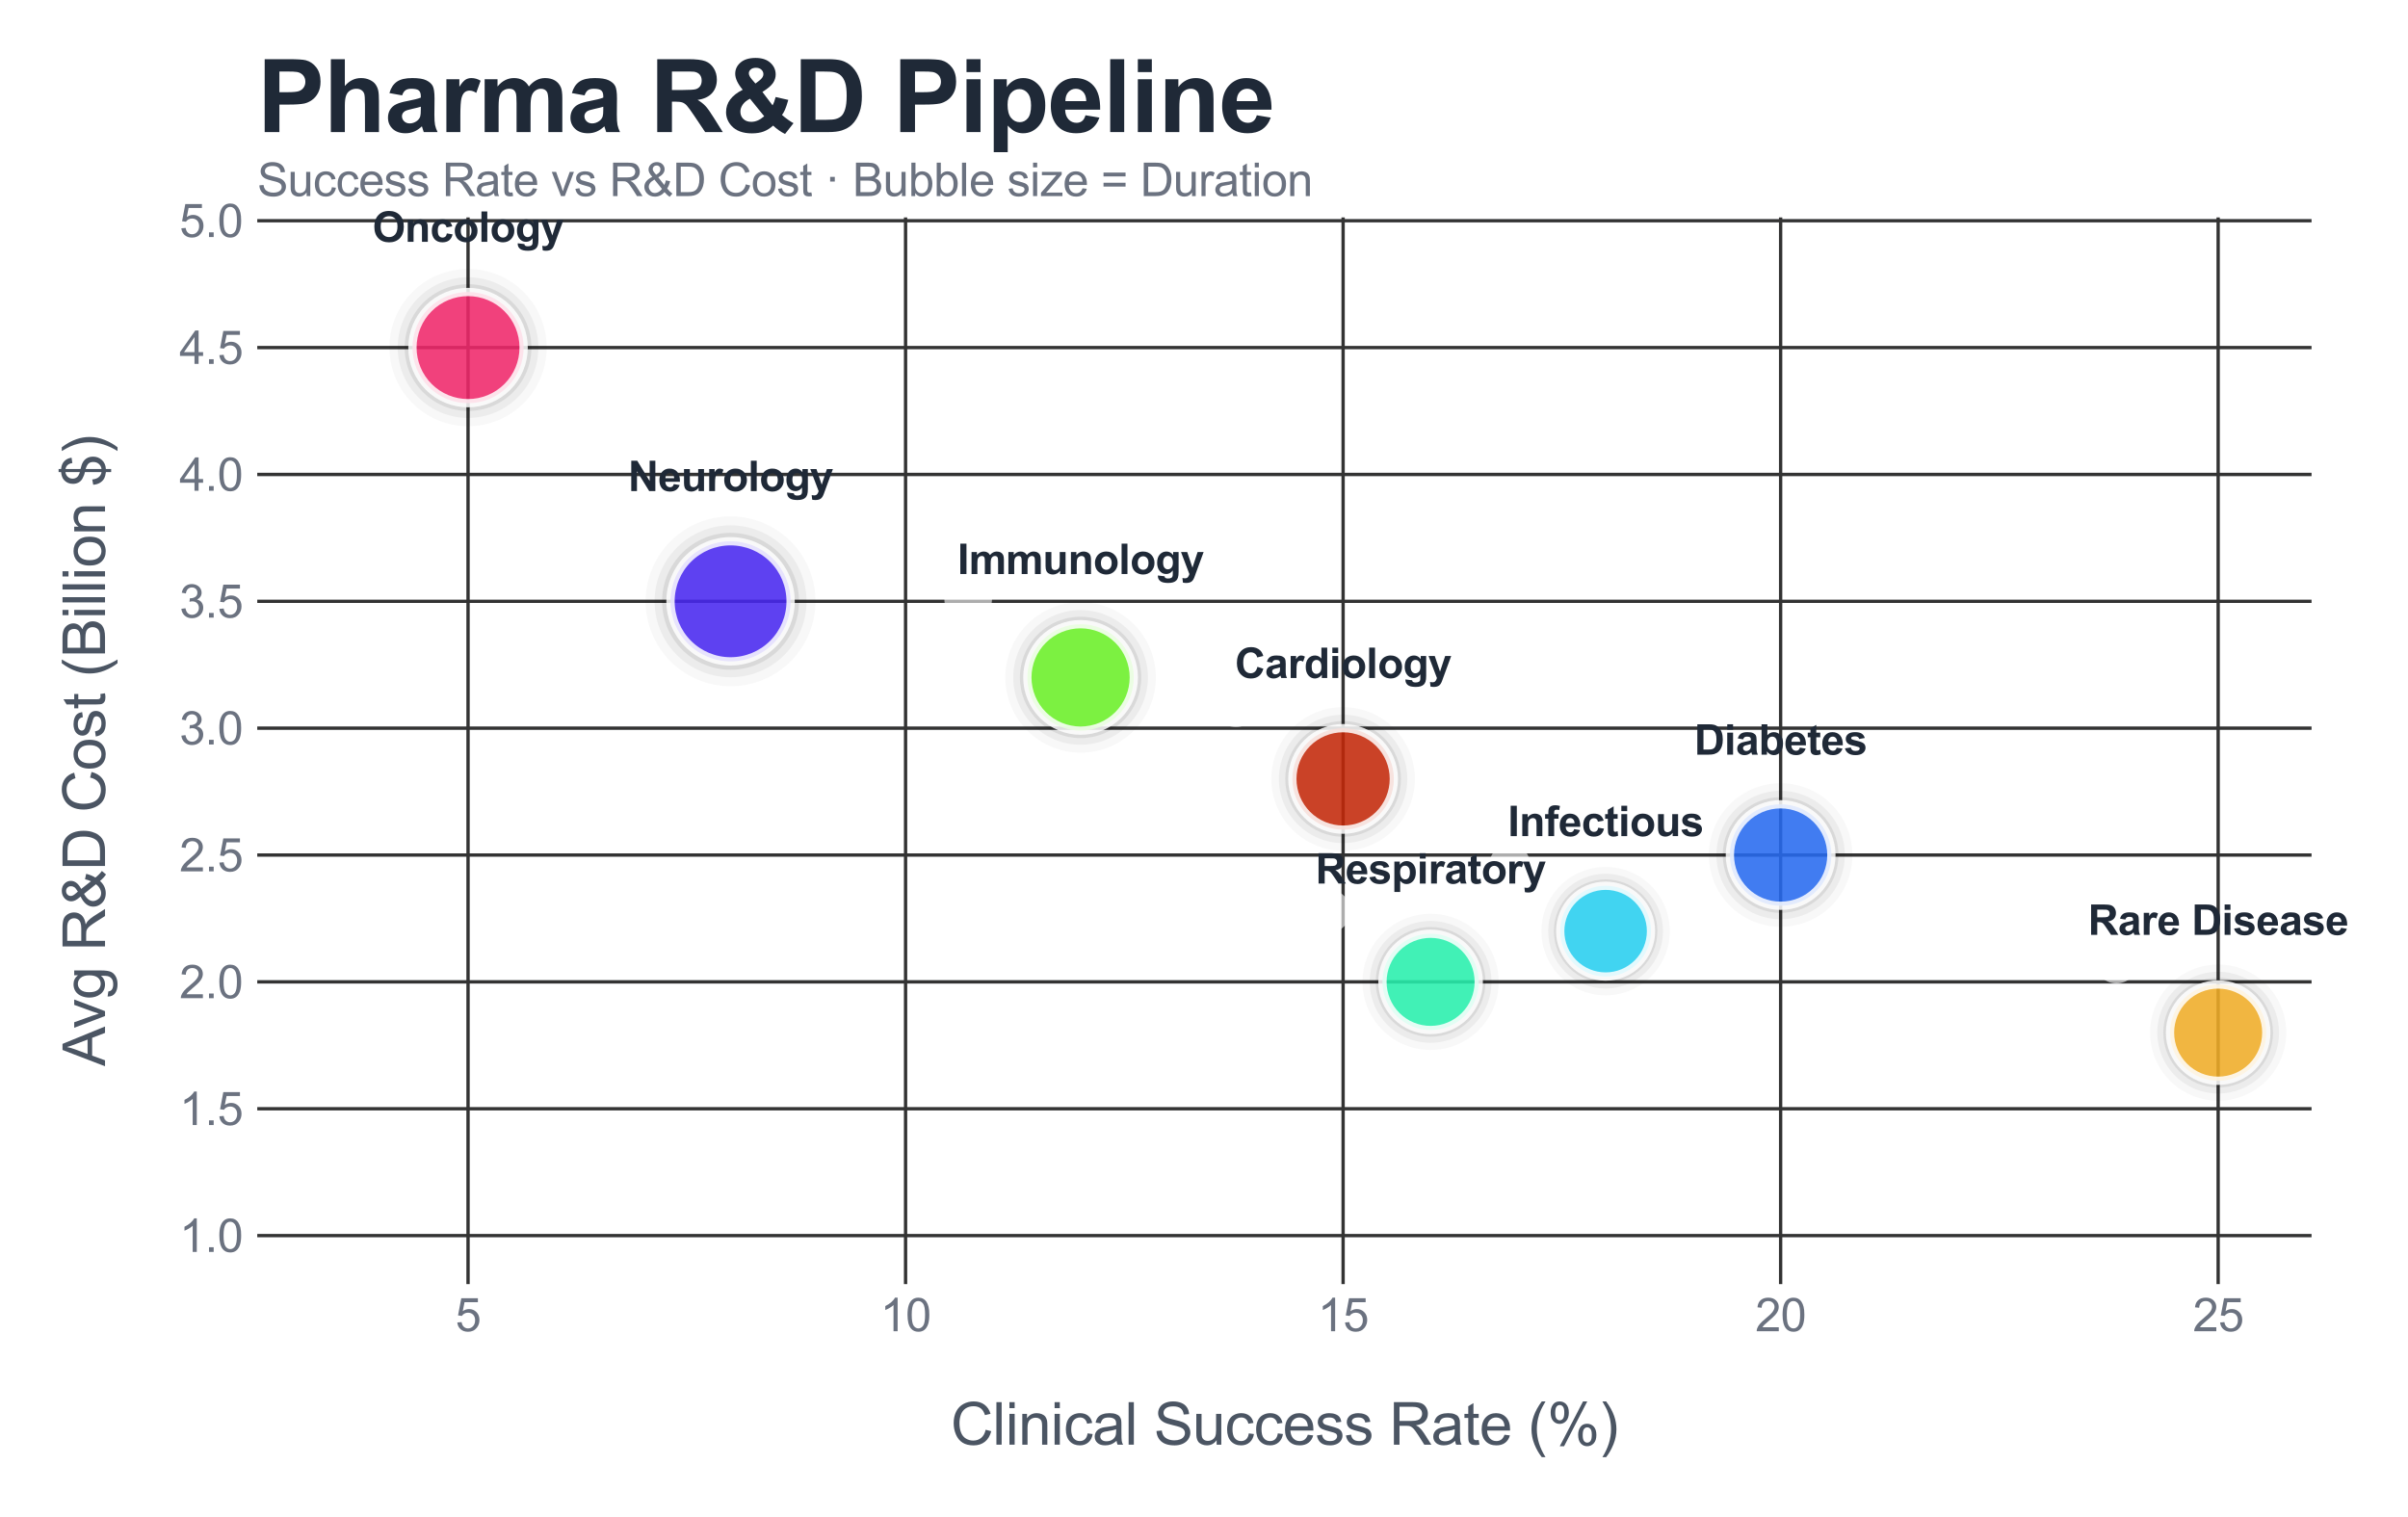 <?xml version="1.0" encoding="utf-8" standalone="no"?>
<!DOCTYPE svg PUBLIC "-//W3C//DTD SVG 1.1//EN"
  "http://www.w3.org/Graphics/SVG/1.1/DTD/svg11.dtd">
<svg xmlns:xlink="http://www.w3.org/1999/xlink" viewBox="0 0 581.069 365.966" xmlns="http://www.w3.org/2000/svg" version="1.1">
 <defs>
  <style type="text/css">*{stroke-linejoin: round; stroke-linecap: butt}</style>
 </defs>
 <g id="figure_1">
  <g id="patch_1">
   <path d="M 0 365.966 
L 581.069 365.966 
L 581.069 -0 
L 0 -0 
z
" style="fill: #ffffff"/>
  </g>
  <g id="axes_1">
   <g id="patch_2">
    <path d="M 62.081 309.868 
L 557.792 309.868 
L 557.792 52.464 
L 62.081 52.464 
z
" style="fill: #ffffff"/>
   </g>
   <g id="line2d_1">
    <path d="M 62.081 298.167 
L 557.792 298.167 
" clip-path="url(#p56c328654e)" style="fill: none; stroke: #f3f4f6; stroke-linecap: round"/>
   </g>
   <g id="line2d_2">
    <path d="M 62.081 236.942 
L 557.792 236.942 
" clip-path="url(#p56c328654e)" style="fill: none; stroke: #f3f4f6; stroke-linecap: round"/>
   </g>
   <g id="line2d_3">
    <path d="M 62.081 175.716 
L 557.792 175.716 
" clip-path="url(#p56c328654e)" style="fill: none; stroke: #f3f4f6; stroke-linecap: round"/>
   </g>
   <g id="line2d_4">
    <path d="M 62.081 114.491 
L 557.792 114.491 
" clip-path="url(#p56c328654e)" style="fill: none; stroke: #f3f4f6; stroke-linecap: round"/>
   </g>
   <g id="line2d_5">
    <path d="M 62.081 53.265 
L 557.792 53.265 
" clip-path="url(#p56c328654e)" style="fill: none; stroke: #f3f4f6; stroke-linecap: round"/>
   </g>
   <g id="matplotlib.axis_1">
    <g id="xtick_1">
     <g id="line2d_6">
      <path d="M 112.943 309.868 
L 112.943 52.464 
" clip-path="url(#p56c328654e)" style="fill: none; stroke: #333333; stroke-width: 0.8; stroke-linecap: round"/>
     </g>
     <g id="text_1">
      <!-- 5 -->
      <g style="fill: #6b7280" transform="translate(109.884 321.241) scale(0.11 -0.11)">
       <defs>
        <path id="ArialMT-35" d="M 266 1200 
L 856 1250 
Q 922 819 1161 601 
Q 1400 384 1738 384 
Q 2144 384 2425 690 
Q 2706 997 2706 1503 
Q 2706 1984 2436 2262 
Q 2166 2541 1728 2541 
Q 1456 2541 1237 2417 
Q 1019 2294 894 2097 
L 366 2166 
L 809 4519 
L 3088 4519 
L 3088 3981 
L 1259 3981 
L 1013 2750 
Q 1425 3038 1878 3038 
Q 2478 3038 2890 2622 
Q 3303 2206 3303 1553 
Q 3303 931 2941 478 
Q 2500 -78 1738 -78 
Q 1113 -78 717 272 
Q 322 622 266 1200 
z
" transform="scale(0.016)"/>
       </defs>
       <use xlink:href="#ArialMT-35"/>
      </g>
     </g>
    </g>
    <g id="xtick_2">
     <g id="line2d_7">
      <path d="M 218.522 309.868 
L 218.522 52.464 
" clip-path="url(#p56c328654e)" style="fill: none; stroke: #333333; stroke-width: 0.8; stroke-linecap: round"/>
     </g>
     <g id="text_2">
      <!-- 10 -->
      <g style="fill: #6b7280" transform="translate(212.405 321.241) scale(0.11 -0.11)">
       <defs>
        <path id="ArialMT-31" d="M 2384 0 
L 1822 0 
L 1822 3584 
Q 1619 3391 1289 3197 
Q 959 3003 697 2906 
L 697 3450 
Q 1169 3672 1522 3987 
Q 1875 4303 2022 4600 
L 2384 4600 
L 2384 0 
z
" transform="scale(0.016)"/>
        <path id="ArialMT-30" d="M 266 2259 
Q 266 3072 433 3567 
Q 600 4063 929 4331 
Q 1259 4600 1759 4600 
Q 2128 4600 2406 4451 
Q 2684 4303 2865 4023 
Q 3047 3744 3150 3342 
Q 3253 2941 3253 2259 
Q 3253 1453 3087 958 
Q 2922 463 2592 192 
Q 2263 -78 1759 -78 
Q 1097 -78 719 397 
Q 266 969 266 2259 
z
M 844 2259 
Q 844 1131 1108 757 
Q 1372 384 1759 384 
Q 2147 384 2411 759 
Q 2675 1134 2675 2259 
Q 2675 3391 2411 3762 
Q 2147 4134 1753 4134 
Q 1366 4134 1134 3806 
Q 844 3388 844 2259 
z
" transform="scale(0.016)"/>
       </defs>
       <use xlink:href="#ArialMT-31"/>
       <use xlink:href="#ArialMT-30" transform="translate(55.615 0)"/>
      </g>
     </g>
    </g>
    <g id="xtick_3">
     <g id="line2d_8">
      <path d="M 324.101 309.868 
L 324.101 52.464 
" clip-path="url(#p56c328654e)" style="fill: none; stroke: #333333; stroke-width: 0.8; stroke-linecap: round"/>
     </g>
     <g id="text_3">
      <!-- 15 -->
      <g style="fill: #6b7280" transform="translate(317.984 321.241) scale(0.11 -0.11)">
       <use xlink:href="#ArialMT-31"/>
       <use xlink:href="#ArialMT-35" transform="translate(55.615 0)"/>
      </g>
     </g>
    </g>
    <g id="xtick_4">
     <g id="line2d_9">
      <path d="M 429.68 309.868 
L 429.68 52.464 
" clip-path="url(#p56c328654e)" style="fill: none; stroke: #333333; stroke-width: 0.8; stroke-linecap: round"/>
     </g>
     <g id="text_4">
      <!-- 20 -->
      <g style="fill: #6b7280" transform="translate(423.563 321.241) scale(0.11 -0.11)">
       <defs>
        <path id="ArialMT-32" d="M 3222 541 
L 3222 0 
L 194 0 
Q 188 203 259 391 
Q 375 700 629 1000 
Q 884 1300 1366 1694 
Q 2113 2306 2375 2664 
Q 2638 3022 2638 3341 
Q 2638 3675 2398 3904 
Q 2159 4134 1775 4134 
Q 1369 4134 1125 3890 
Q 881 3647 878 3216 
L 300 3275 
Q 359 3922 746 4261 
Q 1134 4600 1788 4600 
Q 2447 4600 2831 4234 
Q 3216 3869 3216 3328 
Q 3216 3053 3103 2787 
Q 2991 2522 2730 2228 
Q 2469 1934 1863 1422 
Q 1356 997 1212 845 
Q 1069 694 975 541 
L 3222 541 
z
" transform="scale(0.016)"/>
       </defs>
       <use xlink:href="#ArialMT-32"/>
       <use xlink:href="#ArialMT-30" transform="translate(55.615 0)"/>
      </g>
     </g>
    </g>
    <g id="xtick_5">
     <g id="line2d_10">
      <path d="M 535.259 309.868 
L 535.259 52.464 
" clip-path="url(#p56c328654e)" style="fill: none; stroke: #333333; stroke-width: 0.8; stroke-linecap: round"/>
     </g>
     <g id="text_5">
      <!-- 25 -->
      <g style="fill: #6b7280" transform="translate(529.142 321.241) scale(0.11 -0.11)">
       <use xlink:href="#ArialMT-32"/>
       <use xlink:href="#ArialMT-35" transform="translate(55.615 0)"/>
      </g>
     </g>
    </g>
    <g id="text_6">
     <!-- Clinical Success Rate (%) -->
     <g style="fill: #4b5563" transform="translate(229.414 348.619) scale(0.14 -0.14)">
      <defs>
       <path id="ArialMT-43" d="M 3763 1606 
L 4369 1453 
Q 4178 706 3683 314 
Q 3188 -78 2472 -78 
Q 1731 -78 1267 223 
Q 803 525 561 1097 
Q 319 1669 319 2325 
Q 319 3041 592 3573 
Q 866 4106 1370 4382 
Q 1875 4659 2481 4659 
Q 3169 4659 3637 4309 
Q 4106 3959 4291 3325 
L 3694 3184 
Q 3534 3684 3231 3912 
Q 2928 4141 2469 4141 
Q 1941 4141 1586 3887 
Q 1231 3634 1087 3207 
Q 944 2781 944 2328 
Q 944 1744 1114 1308 
Q 1284 872 1643 656 
Q 2003 441 2422 441 
Q 2931 441 3284 734 
Q 3638 1028 3763 1606 
z
" transform="scale(0.016)"/>
       <path id="ArialMT-6c" d="M 409 0 
L 409 4581 
L 972 4581 
L 972 0 
L 409 0 
z
" transform="scale(0.016)"/>
       <path id="ArialMT-69" d="M 425 3934 
L 425 4581 
L 988 4581 
L 988 3934 
L 425 3934 
z
M 425 0 
L 425 3319 
L 988 3319 
L 988 0 
L 425 0 
z
" transform="scale(0.016)"/>
       <path id="ArialMT-6e" d="M 422 0 
L 422 3319 
L 928 3319 
L 928 2847 
Q 1294 3394 1984 3394 
Q 2284 3394 2536 3286 
Q 2788 3178 2913 3003 
Q 3038 2828 3088 2588 
Q 3119 2431 3119 2041 
L 3119 0 
L 2556 0 
L 2556 2019 
Q 2556 2363 2490 2533 
Q 2425 2703 2258 2804 
Q 2091 2906 1866 2906 
Q 1506 2906 1245 2678 
Q 984 2450 984 1813 
L 984 0 
L 422 0 
z
" transform="scale(0.016)"/>
       <path id="ArialMT-63" d="M 2588 1216 
L 3141 1144 
Q 3050 572 2676 248 
Q 2303 -75 1759 -75 
Q 1078 -75 664 370 
Q 250 816 250 1647 
Q 250 2184 428 2587 
Q 606 2991 970 3192 
Q 1334 3394 1763 3394 
Q 2303 3394 2647 3120 
Q 2991 2847 3088 2344 
L 2541 2259 
Q 2463 2594 2264 2762 
Q 2066 2931 1784 2931 
Q 1359 2931 1093 2626 
Q 828 2322 828 1663 
Q 828 994 1084 691 
Q 1341 388 1753 388 
Q 2084 388 2306 591 
Q 2528 794 2588 1216 
z
" transform="scale(0.016)"/>
       <path id="ArialMT-61" d="M 2588 409 
Q 2275 144 1986 34 
Q 1697 -75 1366 -75 
Q 819 -75 525 192 
Q 231 459 231 875 
Q 231 1119 342 1320 
Q 453 1522 633 1644 
Q 813 1766 1038 1828 
Q 1203 1872 1538 1913 
Q 2219 1994 2541 2106 
Q 2544 2222 2544 2253 
Q 2544 2597 2384 2738 
Q 2169 2928 1744 2928 
Q 1347 2928 1158 2789 
Q 969 2650 878 2297 
L 328 2372 
Q 403 2725 575 2942 
Q 747 3159 1072 3276 
Q 1397 3394 1825 3394 
Q 2250 3394 2515 3294 
Q 2781 3194 2906 3042 
Q 3031 2891 3081 2659 
Q 3109 2516 3109 2141 
L 3109 1391 
Q 3109 606 3145 398 
Q 3181 191 3288 0 
L 2700 0 
Q 2613 175 2588 409 
z
M 2541 1666 
Q 2234 1541 1622 1453 
Q 1275 1403 1131 1340 
Q 988 1278 909 1158 
Q 831 1038 831 891 
Q 831 666 1001 516 
Q 1172 366 1500 366 
Q 1825 366 2078 508 
Q 2331 650 2450 897 
Q 2541 1088 2541 1459 
L 2541 1666 
z
" transform="scale(0.016)"/>
       <path id="ArialMT-20" transform="scale(0.016)"/>
       <path id="ArialMT-53" d="M 288 1472 
L 859 1522 
Q 900 1178 1048 958 
Q 1197 738 1509 602 
Q 1822 466 2213 466 
Q 2559 466 2825 569 
Q 3091 672 3220 851 
Q 3350 1031 3350 1244 
Q 3350 1459 3225 1620 
Q 3100 1781 2813 1891 
Q 2628 1963 1997 2114 
Q 1366 2266 1113 2400 
Q 784 2572 623 2826 
Q 463 3081 463 3397 
Q 463 3744 659 4045 
Q 856 4347 1234 4503 
Q 1613 4659 2075 4659 
Q 2584 4659 2973 4495 
Q 3363 4331 3572 4012 
Q 3781 3694 3797 3291 
L 3216 3247 
Q 3169 3681 2898 3903 
Q 2628 4125 2100 4125 
Q 1550 4125 1298 3923 
Q 1047 3722 1047 3438 
Q 1047 3191 1225 3031 
Q 1400 2872 2139 2705 
Q 2878 2538 3153 2413 
Q 3553 2228 3743 1945 
Q 3934 1663 3934 1294 
Q 3934 928 3725 604 
Q 3516 281 3123 101 
Q 2731 -78 2241 -78 
Q 1619 -78 1198 103 
Q 778 284 539 648 
Q 300 1013 288 1472 
z
" transform="scale(0.016)"/>
       <path id="ArialMT-75" d="M 2597 0 
L 2597 488 
Q 2209 -75 1544 -75 
Q 1250 -75 995 37 
Q 741 150 617 320 
Q 494 491 444 738 
Q 409 903 409 1263 
L 409 3319 
L 972 3319 
L 972 1478 
Q 972 1038 1006 884 
Q 1059 663 1231 536 
Q 1403 409 1656 409 
Q 1909 409 2131 539 
Q 2353 669 2445 892 
Q 2538 1116 2538 1541 
L 2538 3319 
L 3100 3319 
L 3100 0 
L 2597 0 
z
" transform="scale(0.016)"/>
       <path id="ArialMT-65" d="M 2694 1069 
L 3275 997 
Q 3138 488 2766 206 
Q 2394 -75 1816 -75 
Q 1088 -75 661 373 
Q 234 822 234 1631 
Q 234 2469 665 2931 
Q 1097 3394 1784 3394 
Q 2450 3394 2872 2941 
Q 3294 2488 3294 1666 
Q 3294 1616 3291 1516 
L 816 1516 
Q 847 969 1125 678 
Q 1403 388 1819 388 
Q 2128 388 2347 550 
Q 2566 713 2694 1069 
z
M 847 1978 
L 2700 1978 
Q 2663 2397 2488 2606 
Q 2219 2931 1791 2931 
Q 1403 2931 1139 2672 
Q 875 2413 847 1978 
z
" transform="scale(0.016)"/>
       <path id="ArialMT-73" d="M 197 991 
L 753 1078 
Q 800 744 1014 566 
Q 1228 388 1613 388 
Q 2000 388 2187 545 
Q 2375 703 2375 916 
Q 2375 1106 2209 1216 
Q 2094 1291 1634 1406 
Q 1016 1563 777 1677 
Q 538 1791 414 1992 
Q 291 2194 291 2438 
Q 291 2659 392 2848 
Q 494 3038 669 3163 
Q 800 3259 1026 3326 
Q 1253 3394 1513 3394 
Q 1903 3394 2198 3281 
Q 2494 3169 2634 2976 
Q 2775 2784 2828 2463 
L 2278 2388 
Q 2241 2644 2061 2787 
Q 1881 2931 1553 2931 
Q 1166 2931 1000 2803 
Q 834 2675 834 2503 
Q 834 2394 903 2306 
Q 972 2216 1119 2156 
Q 1203 2125 1616 2013 
Q 2213 1853 2448 1751 
Q 2684 1650 2818 1456 
Q 2953 1263 2953 975 
Q 2953 694 2789 445 
Q 2625 197 2315 61 
Q 2006 -75 1616 -75 
Q 969 -75 630 194 
Q 291 463 197 991 
z
" transform="scale(0.016)"/>
       <path id="ArialMT-52" d="M 503 0 
L 503 4581 
L 2534 4581 
Q 3147 4581 3465 4457 
Q 3784 4334 3975 4021 
Q 4166 3709 4166 3331 
Q 4166 2844 3850 2509 
Q 3534 2175 2875 2084 
Q 3116 1969 3241 1856 
Q 3506 1613 3744 1247 
L 4541 0 
L 3778 0 
L 3172 953 
Q 2906 1366 2734 1584 
Q 2563 1803 2427 1890 
Q 2291 1978 2150 2013 
Q 2047 2034 1813 2034 
L 1109 2034 
L 1109 0 
L 503 0 
z
M 1109 2559 
L 2413 2559 
Q 2828 2559 3062 2645 
Q 3297 2731 3419 2920 
Q 3541 3109 3541 3331 
Q 3541 3656 3305 3865 
Q 3069 4075 2559 4075 
L 1109 4075 
L 1109 2559 
z
" transform="scale(0.016)"/>
       <path id="ArialMT-74" d="M 1650 503 
L 1731 6 
Q 1494 -44 1306 -44 
Q 1000 -44 831 53 
Q 663 150 594 308 
Q 525 466 525 972 
L 525 2881 
L 113 2881 
L 113 3319 
L 525 3319 
L 525 4141 
L 1084 4478 
L 1084 3319 
L 1650 3319 
L 1650 2881 
L 1084 2881 
L 1084 941 
Q 1084 700 1114 631 
Q 1144 563 1211 522 
Q 1278 481 1403 481 
Q 1497 481 1650 503 
z
" transform="scale(0.016)"/>
       <path id="ArialMT-28" d="M 1497 -1347 
Q 1031 -759 709 28 
Q 388 816 388 1659 
Q 388 2403 628 3084 
Q 909 3875 1497 4659 
L 1900 4659 
Q 1522 4009 1400 3731 
Q 1209 3300 1100 2831 
Q 966 2247 966 1656 
Q 966 153 1900 -1347 
L 1497 -1347 
z
" transform="scale(0.016)"/>
       <path id="ArialMT-25" d="M 372 3481 
Q 372 3972 619 4315 
Q 866 4659 1334 4659 
Q 1766 4659 2048 4351 
Q 2331 4044 2331 3447 
Q 2331 2866 2045 2552 
Q 1759 2238 1341 2238 
Q 925 2238 648 2547 
Q 372 2856 372 3481 
z
M 1350 4272 
Q 1141 4272 1002 4090 
Q 863 3909 863 3425 
Q 863 2984 1003 2804 
Q 1144 2625 1350 2625 
Q 1563 2625 1702 2806 
Q 1841 2988 1841 3469 
Q 1841 3913 1700 4092 
Q 1559 4272 1350 4272 
z
M 1353 -169 
L 3859 4659 
L 4316 4659 
L 1819 -169 
L 1353 -169 
z
M 3334 1075 
Q 3334 1569 3581 1911 
Q 3828 2253 4300 2253 
Q 4731 2253 5014 1945 
Q 5297 1638 5297 1041 
Q 5297 459 5011 145 
Q 4725 -169 4303 -169 
Q 3888 -169 3611 142 
Q 3334 453 3334 1075 
z
M 4316 1866 
Q 4103 1866 3964 1684 
Q 3825 1503 3825 1019 
Q 3825 581 3965 400 
Q 4106 219 4313 219 
Q 4528 219 4667 400 
Q 4806 581 4806 1063 
Q 4806 1506 4665 1686 
Q 4525 1866 4316 1866 
z
" transform="scale(0.016)"/>
       <path id="ArialMT-29" d="M 791 -1347 
L 388 -1347 
Q 1322 153 1322 1656 
Q 1322 2244 1188 2822 
Q 1081 3291 891 3722 
Q 769 4003 388 4659 
L 791 4659 
Q 1378 3875 1659 3084 
Q 1900 2403 1900 1659 
Q 1900 816 1576 28 
Q 1253 -759 791 -1347 
z
" transform="scale(0.016)"/>
      </defs>
      <use xlink:href="#ArialMT-43"/>
      <use xlink:href="#ArialMT-6c" transform="translate(72.217 0)"/>
      <use xlink:href="#ArialMT-69" transform="translate(94.434 0)"/>
      <use xlink:href="#ArialMT-6e" transform="translate(116.65 0)"/>
      <use xlink:href="#ArialMT-69" transform="translate(172.266 0)"/>
      <use xlink:href="#ArialMT-63" transform="translate(194.482 0)"/>
      <use xlink:href="#ArialMT-61" transform="translate(244.482 0)"/>
      <use xlink:href="#ArialMT-6c" transform="translate(300.098 0)"/>
      <use xlink:href="#ArialMT-20" transform="translate(322.314 0)"/>
      <use xlink:href="#ArialMT-53" transform="translate(350.098 0)"/>
      <use xlink:href="#ArialMT-75" transform="translate(416.797 0)"/>
      <use xlink:href="#ArialMT-63" transform="translate(472.412 0)"/>
      <use xlink:href="#ArialMT-63" transform="translate(522.412 0)"/>
      <use xlink:href="#ArialMT-65" transform="translate(572.412 0)"/>
      <use xlink:href="#ArialMT-73" transform="translate(628.027 0)"/>
      <use xlink:href="#ArialMT-73" transform="translate(678.027 0)"/>
      <use xlink:href="#ArialMT-20" transform="translate(728.027 0)"/>
      <use xlink:href="#ArialMT-52" transform="translate(755.811 0)"/>
      <use xlink:href="#ArialMT-61" transform="translate(828.027 0)"/>
      <use xlink:href="#ArialMT-74" transform="translate(883.643 0)"/>
      <use xlink:href="#ArialMT-65" transform="translate(911.426 0)"/>
      <use xlink:href="#ArialMT-20" transform="translate(967.041 0)"/>
      <use xlink:href="#ArialMT-28" transform="translate(994.824 0)"/>
      <use xlink:href="#ArialMT-25" transform="translate(1028.125 0)"/>
      <use xlink:href="#ArialMT-29" transform="translate(1117.041 0)"/>
     </g>
    </g>
   </g>
   <g id="matplotlib.axis_2">
    <g id="ytick_1">
     <g id="line2d_11">
      <path d="M 62.081 298.167 
L 557.792 298.167 
" clip-path="url(#p56c328654e)" style="fill: none; stroke: #333333; stroke-width: 0.8; stroke-linecap: round"/>
     </g>
     <g id="text_7">
      <!-- 1.0 -->
      <g style="fill: #6b7280" transform="translate(43.291 302.104) scale(0.11 -0.11)">
       <defs>
        <path id="ArialMT-2e" d="M 581 0 
L 581 641 
L 1222 641 
L 1222 0 
L 581 0 
z
" transform="scale(0.016)"/>
       </defs>
       <use xlink:href="#ArialMT-31"/>
       <use xlink:href="#ArialMT-2e" transform="translate(55.615 0)"/>
       <use xlink:href="#ArialMT-30" transform="translate(83.398 0)"/>
      </g>
     </g>
    </g>
    <g id="ytick_2">
     <g id="line2d_12">
      <path d="M 62.081 267.555 
L 557.792 267.555 
" clip-path="url(#p56c328654e)" style="fill: none; stroke: #333333; stroke-width: 0.8; stroke-linecap: round"/>
     </g>
     <g id="text_8">
      <!-- 1.5 -->
      <g style="fill: #6b7280" transform="translate(43.291 271.491) scale(0.11 -0.11)">
       <use xlink:href="#ArialMT-31"/>
       <use xlink:href="#ArialMT-2e" transform="translate(55.615 0)"/>
       <use xlink:href="#ArialMT-35" transform="translate(83.398 0)"/>
      </g>
     </g>
    </g>
    <g id="ytick_3">
     <g id="line2d_13">
      <path d="M 62.081 236.942 
L 557.792 236.942 
" clip-path="url(#p56c328654e)" style="fill: none; stroke: #333333; stroke-width: 0.8; stroke-linecap: round"/>
     </g>
     <g id="text_9">
      <!-- 2.0 -->
      <g style="fill: #6b7280" transform="translate(43.291 240.879) scale(0.11 -0.11)">
       <use xlink:href="#ArialMT-32"/>
       <use xlink:href="#ArialMT-2e" transform="translate(55.615 0)"/>
       <use xlink:href="#ArialMT-30" transform="translate(83.398 0)"/>
      </g>
     </g>
    </g>
    <g id="ytick_4">
     <g id="line2d_14">
      <path d="M 62.081 206.329 
L 557.792 206.329 
" clip-path="url(#p56c328654e)" style="fill: none; stroke: #333333; stroke-width: 0.8; stroke-linecap: round"/>
     </g>
     <g id="text_10">
      <!-- 2.5 -->
      <g style="fill: #6b7280" transform="translate(43.291 210.266) scale(0.11 -0.11)">
       <use xlink:href="#ArialMT-32"/>
       <use xlink:href="#ArialMT-2e" transform="translate(55.615 0)"/>
       <use xlink:href="#ArialMT-35" transform="translate(83.398 0)"/>
      </g>
     </g>
    </g>
    <g id="ytick_5">
     <g id="line2d_15">
      <path d="M 62.081 175.716 
L 557.792 175.716 
" clip-path="url(#p56c328654e)" style="fill: none; stroke: #333333; stroke-width: 0.8; stroke-linecap: round"/>
     </g>
     <g id="text_11">
      <!-- 3.0 -->
      <g style="fill: #6b7280" transform="translate(43.291 179.653) scale(0.11 -0.11)">
       <defs>
        <path id="ArialMT-33" d="M 269 1209 
L 831 1284 
Q 928 806 1161 595 
Q 1394 384 1728 384 
Q 2125 384 2398 659 
Q 2672 934 2672 1341 
Q 2672 1728 2419 1979 
Q 2166 2231 1775 2231 
Q 1616 2231 1378 2169 
L 1441 2663 
Q 1497 2656 1531 2656 
Q 1891 2656 2178 2843 
Q 2466 3031 2466 3422 
Q 2466 3731 2256 3934 
Q 2047 4138 1716 4138 
Q 1388 4138 1169 3931 
Q 950 3725 888 3313 
L 325 3413 
Q 428 3978 793 4289 
Q 1159 4600 1703 4600 
Q 2078 4600 2393 4439 
Q 2709 4278 2876 4000 
Q 3044 3722 3044 3409 
Q 3044 3113 2884 2869 
Q 2725 2625 2413 2481 
Q 2819 2388 3044 2092 
Q 3269 1797 3269 1353 
Q 3269 753 2831 336 
Q 2394 -81 1725 -81 
Q 1122 -81 723 278 
Q 325 638 269 1209 
z
" transform="scale(0.016)"/>
       </defs>
       <use xlink:href="#ArialMT-33"/>
       <use xlink:href="#ArialMT-2e" transform="translate(55.615 0)"/>
       <use xlink:href="#ArialMT-30" transform="translate(83.398 0)"/>
      </g>
     </g>
    </g>
    <g id="ytick_6">
     <g id="line2d_16">
      <path d="M 62.081 145.104 
L 557.792 145.104 
" clip-path="url(#p56c328654e)" style="fill: none; stroke: #333333; stroke-width: 0.8; stroke-linecap: round"/>
     </g>
     <g id="text_12">
      <!-- 3.5 -->
      <g style="fill: #6b7280" transform="translate(43.291 149.04) scale(0.11 -0.11)">
       <use xlink:href="#ArialMT-33"/>
       <use xlink:href="#ArialMT-2e" transform="translate(55.615 0)"/>
       <use xlink:href="#ArialMT-35" transform="translate(83.398 0)"/>
      </g>
     </g>
    </g>
    <g id="ytick_7">
     <g id="line2d_17">
      <path d="M 62.081 114.491 
L 557.792 114.491 
" clip-path="url(#p56c328654e)" style="fill: none; stroke: #333333; stroke-width: 0.8; stroke-linecap: round"/>
     </g>
     <g id="text_13">
      <!-- 4.0 -->
      <g style="fill: #6b7280" transform="translate(43.291 118.428) scale(0.11 -0.11)">
       <defs>
        <path id="ArialMT-34" d="M 2069 0 
L 2069 1097 
L 81 1097 
L 81 1613 
L 2172 4581 
L 2631 4581 
L 2631 1613 
L 3250 1613 
L 3250 1097 
L 2631 1097 
L 2631 0 
L 2069 0 
z
M 2069 1613 
L 2069 3678 
L 634 1613 
L 2069 1613 
z
" transform="scale(0.016)"/>
       </defs>
       <use xlink:href="#ArialMT-34"/>
       <use xlink:href="#ArialMT-2e" transform="translate(55.615 0)"/>
       <use xlink:href="#ArialMT-30" transform="translate(83.398 0)"/>
      </g>
     </g>
    </g>
    <g id="ytick_8">
     <g id="line2d_18">
      <path d="M 62.081 83.878 
L 557.792 83.878 
" clip-path="url(#p56c328654e)" style="fill: none; stroke: #333333; stroke-width: 0.8; stroke-linecap: round"/>
     </g>
     <g id="text_14">
      <!-- 4.5 -->
      <g style="fill: #6b7280" transform="translate(43.291 87.815) scale(0.11 -0.11)">
       <use xlink:href="#ArialMT-34"/>
       <use xlink:href="#ArialMT-2e" transform="translate(55.615 0)"/>
       <use xlink:href="#ArialMT-35" transform="translate(83.398 0)"/>
      </g>
     </g>
    </g>
    <g id="ytick_9">
     <g id="line2d_19">
      <path d="M 62.081 53.265 
L 557.792 53.265 
" clip-path="url(#p56c328654e)" style="fill: none; stroke: #333333; stroke-width: 0.8; stroke-linecap: round"/>
     </g>
     <g id="text_15">
      <!-- 5.0 -->
      <g style="fill: #6b7280" transform="translate(43.291 57.202) scale(0.11 -0.11)">
       <use xlink:href="#ArialMT-35"/>
       <use xlink:href="#ArialMT-2e" transform="translate(55.615 0)"/>
       <use xlink:href="#ArialMT-30" transform="translate(83.398 0)"/>
      </g>
     </g>
    </g>
    <g id="text_16">
     <!-- Avg R&amp;D Cost (Billion $) -->
     <g style="fill: #4b5563" transform="translate(25.344 257.286) rotate(-90) scale(0.14 -0.14)">
      <defs>
       <path id="ArialMT-41" d="M -9 0 
L 1750 4581 
L 2403 4581 
L 4278 0 
L 3588 0 
L 3053 1388 
L 1138 1388 
L 634 0 
L -9 0 
z
M 1313 1881 
L 2866 1881 
L 2388 3150 
Q 2169 3728 2063 4100 
Q 1975 3659 1816 3225 
L 1313 1881 
z
" transform="scale(0.016)"/>
       <path id="ArialMT-76" d="M 1344 0 
L 81 3319 
L 675 3319 
L 1388 1331 
Q 1503 1009 1600 663 
Q 1675 925 1809 1294 
L 2547 3319 
L 3125 3319 
L 1869 0 
L 1344 0 
z
" transform="scale(0.016)"/>
       <path id="ArialMT-67" d="M 319 -275 
L 866 -356 
Q 900 -609 1056 -725 
Q 1266 -881 1628 -881 
Q 2019 -881 2231 -725 
Q 2444 -569 2519 -288 
Q 2563 -116 2559 434 
Q 2191 0 1641 0 
Q 956 0 581 494 
Q 206 988 206 1678 
Q 206 2153 378 2554 
Q 550 2956 876 3175 
Q 1203 3394 1644 3394 
Q 2231 3394 2613 2919 
L 2613 3319 
L 3131 3319 
L 3131 450 
Q 3131 -325 2973 -648 
Q 2816 -972 2473 -1159 
Q 2131 -1347 1631 -1347 
Q 1038 -1347 672 -1080 
Q 306 -813 319 -275 
z
M 784 1719 
Q 784 1066 1043 766 
Q 1303 466 1694 466 
Q 2081 466 2343 764 
Q 2606 1063 2606 1700 
Q 2606 2309 2336 2618 
Q 2066 2928 1684 2928 
Q 1309 2928 1046 2623 
Q 784 2319 784 1719 
z
" transform="scale(0.016)"/>
       <path id="ArialMT-26" d="M 3041 541 
Q 2763 231 2434 76 
Q 2106 -78 1725 -78 
Q 1022 -78 609 397 
Q 275 784 275 1263 
Q 275 1688 548 2030 
Q 822 2372 1366 2631 
Q 1056 2988 953 3209 
Q 850 3431 850 3638 
Q 850 4050 1173 4354 
Q 1497 4659 1988 4659 
Q 2456 4659 2754 4371 
Q 3053 4084 3053 3681 
Q 3053 3028 2188 2566 
L 3009 1519 
Q 3150 1794 3228 2156 
L 3813 2031 
Q 3663 1431 3406 1044 
Q 3722 625 4122 341 
L 3744 -106 
Q 3403 113 3041 541 
z
M 1897 2928 
Q 2263 3144 2370 3306 
Q 2478 3469 2478 3666 
Q 2478 3900 2329 4048 
Q 2181 4197 1959 4197 
Q 1731 4197 1579 4050 
Q 1428 3903 1428 3691 
Q 1428 3584 1483 3467 
Q 1538 3350 1647 3219 
L 1897 2928 
z
M 2688 984 
L 1656 2263 
Q 1200 1991 1040 1758 
Q 881 1525 881 1297 
Q 881 1019 1103 719 
Q 1325 419 1731 419 
Q 1984 419 2254 576 
Q 2525 734 2688 984 
z
" transform="scale(0.016)"/>
       <path id="ArialMT-44" d="M 494 0 
L 494 4581 
L 2072 4581 
Q 2606 4581 2888 4516 
Q 3281 4425 3559 4188 
Q 3922 3881 4101 3404 
Q 4281 2928 4281 2316 
Q 4281 1794 4159 1391 
Q 4038 988 3847 723 
Q 3656 459 3429 307 
Q 3203 156 2883 78 
Q 2563 0 2147 0 
L 494 0 
z
M 1100 541 
L 2078 541 
Q 2531 541 2789 625 
Q 3047 709 3200 863 
Q 3416 1078 3536 1442 
Q 3656 1806 3656 2325 
Q 3656 3044 3420 3430 
Q 3184 3816 2847 3947 
Q 2603 4041 2063 4041 
L 1100 4041 
L 1100 541 
z
" transform="scale(0.016)"/>
       <path id="ArialMT-6f" d="M 213 1659 
Q 213 2581 725 3025 
Q 1153 3394 1769 3394 
Q 2453 3394 2887 2945 
Q 3322 2497 3322 1706 
Q 3322 1066 3130 698 
Q 2938 331 2570 128 
Q 2203 -75 1769 -75 
Q 1072 -75 642 372 
Q 213 819 213 1659 
z
M 791 1659 
Q 791 1022 1069 705 
Q 1347 388 1769 388 
Q 2188 388 2466 706 
Q 2744 1025 2744 1678 
Q 2744 2294 2464 2611 
Q 2184 2928 1769 2928 
Q 1347 2928 1069 2612 
Q 791 2297 791 1659 
z
" transform="scale(0.016)"/>
       <path id="ArialMT-42" d="M 469 0 
L 469 4581 
L 2188 4581 
Q 2713 4581 3030 4442 
Q 3347 4303 3526 4014 
Q 3706 3725 3706 3409 
Q 3706 3116 3547 2856 
Q 3388 2597 3066 2438 
Q 3481 2316 3704 2022 
Q 3928 1728 3928 1328 
Q 3928 1006 3792 729 
Q 3656 453 3456 303 
Q 3256 153 2954 76 
Q 2653 0 2216 0 
L 469 0 
z
M 1075 2656 
L 2066 2656 
Q 2469 2656 2644 2709 
Q 2875 2778 2992 2937 
Q 3109 3097 3109 3338 
Q 3109 3566 3000 3739 
Q 2891 3913 2687 3977 
Q 2484 4041 1991 4041 
L 1075 4041 
L 1075 2656 
z
M 1075 541 
L 2216 541 
Q 2509 541 2628 563 
Q 2838 600 2978 687 
Q 3119 775 3209 942 
Q 3300 1109 3300 1328 
Q 3300 1584 3169 1773 
Q 3038 1963 2805 2039 
Q 2572 2116 2134 2116 
L 1075 2116 
L 1075 541 
z
" transform="scale(0.016)"/>
       <path id="ArialMT-24" d="M 1594 -659 
L 1594 -97 
Q 1172 -44 908 92 
Q 644 228 451 531 
Q 259 834 228 1272 
L 794 1378 
Q 859 925 1025 713 
Q 1263 413 1594 378 
L 1594 2169 
Q 1247 2234 884 2438 
Q 616 2588 470 2853 
Q 325 3119 325 3456 
Q 325 4056 750 4428 
Q 1034 4678 1594 4734 
L 1594 5003 
L 1925 5003 
L 1925 4734 
Q 2416 4688 2703 4447 
Q 3072 4141 3147 3606 
L 2566 3519 
Q 2516 3850 2358 4026 
Q 2200 4203 1925 4259 
L 1925 2638 
Q 2350 2531 2488 2472 
Q 2750 2356 2915 2190 
Q 3081 2025 3170 1797 
Q 3259 1569 3259 1303 
Q 3259 719 2887 328 
Q 2516 -63 1925 -91 
L 1925 -659 
L 1594 -659 
z
M 1594 4266 
Q 1266 4216 1077 4003 
Q 888 3791 888 3500 
Q 888 3213 1048 3019 
Q 1209 2825 1594 2709 
L 1594 4266 
z
M 1925 378 
Q 2253 419 2467 662 
Q 2681 906 2681 1266 
Q 2681 1572 2529 1758 
Q 2378 1944 1925 2091 
L 1925 378 
z
" transform="scale(0.016)"/>
      </defs>
      <use xlink:href="#ArialMT-41"/>
      <use xlink:href="#ArialMT-76" transform="translate(64.949 0)"/>
      <use xlink:href="#ArialMT-67" transform="translate(114.949 0)"/>
      <use xlink:href="#ArialMT-20" transform="translate(170.564 0)"/>
      <use xlink:href="#ArialMT-52" transform="translate(198.348 0)"/>
      <use xlink:href="#ArialMT-26" transform="translate(270.564 0)"/>
      <use xlink:href="#ArialMT-44" transform="translate(337.264 0)"/>
      <use xlink:href="#ArialMT-20" transform="translate(409.48 0)"/>
      <use xlink:href="#ArialMT-43" transform="translate(437.264 0)"/>
      <use xlink:href="#ArialMT-6f" transform="translate(509.48 0)"/>
      <use xlink:href="#ArialMT-73" transform="translate(565.096 0)"/>
      <use xlink:href="#ArialMT-74" transform="translate(615.096 0)"/>
      <use xlink:href="#ArialMT-20" transform="translate(642.879 0)"/>
      <use xlink:href="#ArialMT-28" transform="translate(670.662 0)"/>
      <use xlink:href="#ArialMT-42" transform="translate(703.963 0)"/>
      <use xlink:href="#ArialMT-69" transform="translate(770.662 0)"/>
      <use xlink:href="#ArialMT-6c" transform="translate(792.879 0)"/>
      <use xlink:href="#ArialMT-6c" transform="translate(815.096 0)"/>
      <use xlink:href="#ArialMT-69" transform="translate(837.312 0)"/>
      <use xlink:href="#ArialMT-6f" transform="translate(859.529 0)"/>
      <use xlink:href="#ArialMT-6e" transform="translate(915.145 0)"/>
      <use xlink:href="#ArialMT-20" transform="translate(970.76 0)"/>
      <use xlink:href="#ArialMT-24" transform="translate(998.543 0)"/>
      <use xlink:href="#ArialMT-29" transform="translate(1054.158 0)"/>
     </g>
    </g>
   </g>
   <g id="PathCollection_1">
    <path d="M 112.943 102.852 
C 117.975 102.852 122.801 100.852 126.359 97.294 
C 129.917 93.736 131.916 88.91 131.916 83.878 
C 131.916 78.846 129.917 74.02 126.359 70.462 
C 122.801 66.904 117.975 64.904 112.943 64.904 
C 107.911 64.904 103.084 66.904 99.526 70.462 
C 95.968 74.02 93.969 78.846 93.969 83.878 
C 93.969 88.91 95.968 93.736 99.526 97.294 
C 103.084 100.852 107.911 102.852 112.943 102.852 
z
" clip-path="url(#p56c328654e)" style="fill-opacity: 0.03"/>
    <path d="M 324.101 205.282 
C 328.694 205.282 333.1 203.457 336.348 200.209 
C 339.597 196.961 341.422 192.555 341.422 187.961 
C 341.422 183.368 339.597 178.962 336.348 175.714 
C 333.1 172.466 328.694 170.641 324.101 170.641 
C 319.508 170.641 315.102 172.466 311.854 175.714 
C 308.605 178.962 306.78 183.368 306.78 187.961 
C 306.78 192.555 308.605 196.961 311.854 200.209 
C 315.102 203.457 319.508 205.282 324.101 205.282 
z
" clip-path="url(#p56c328654e)" style="fill-opacity: 0.03"/>
    <path d="M 176.29 165.597 
C 181.725 165.597 186.938 163.438 190.782 159.595 
C 194.625 155.752 196.784 150.539 196.784 145.104 
C 196.784 139.668 194.625 134.455 190.782 130.612 
C 186.938 126.769 181.725 124.61 176.29 124.61 
C 170.855 124.61 165.642 126.769 161.799 130.612 
C 157.956 134.455 155.796 139.668 155.796 145.104 
C 155.796 150.539 157.956 155.752 161.799 159.595 
C 165.642 163.438 170.855 165.597 176.29 165.597 
z
" clip-path="url(#p56c328654e)" style="fill-opacity: 0.03"/>
    <path d="M 260.754 181.637 
C 265.571 181.637 270.192 179.723 273.599 176.316 
C 277.005 172.91 278.919 168.289 278.919 163.471 
C 278.919 158.654 277.005 154.033 273.599 150.626 
C 270.192 147.219 265.571 145.305 260.754 145.305 
C 255.936 145.305 251.315 147.219 247.908 150.626 
C 244.502 154.033 242.588 158.654 242.588 163.471 
C 242.588 168.289 244.502 172.91 247.908 176.316 
C 251.315 179.723 255.936 181.637 260.754 181.637 
z
" clip-path="url(#p56c328654e)" style="fill-opacity: 0.03"/>
    <path d="M 387.448 240.189 
C 391.557 240.189 395.498 238.556 398.403 235.651 
C 401.308 232.746 402.94 228.805 402.94 224.697 
C 402.94 220.588 401.308 216.647 398.403 213.742 
C 395.498 210.837 391.557 209.205 387.448 209.205 
C 383.34 209.205 379.399 210.837 376.494 213.742 
C 373.589 216.647 371.957 220.588 371.957 224.697 
C 371.957 228.805 373.589 232.746 376.494 235.651 
C 379.399 238.556 383.34 240.189 387.448 240.189 
z
" clip-path="url(#p56c328654e)" style="fill-opacity: 0.03"/>
    <path d="M 535.259 265.619 
C 539.617 265.619 543.797 263.887 546.878 260.806 
C 549.96 257.725 551.691 253.545 551.691 249.187 
C 551.691 244.829 549.96 240.649 546.878 237.568 
C 543.797 234.487 539.617 232.755 535.259 232.755 
C 530.901 232.755 526.722 234.487 523.64 237.568 
C 520.559 240.649 518.828 244.829 518.828 249.187 
C 518.828 253.545 520.559 257.725 523.64 260.806 
C 526.722 263.887 530.901 265.619 535.259 265.619 
z
" clip-path="url(#p56c328654e)" style="fill-opacity: 0.03"/>
    <path d="M 429.68 223.65 
C 434.274 223.65 438.679 221.825 441.928 218.577 
C 445.176 215.328 447.001 210.923 447.001 206.329 
C 447.001 201.736 445.176 197.33 441.928 194.082 
C 438.679 190.834 434.274 189.009 429.68 189.009 
C 425.087 189.009 420.681 190.834 417.433 194.082 
C 414.185 197.33 412.36 201.736 412.36 206.329 
C 412.36 210.923 414.185 215.328 417.433 218.577 
C 420.681 221.825 425.087 223.65 429.68 223.65 
z
" clip-path="url(#p56c328654e)" style="fill-opacity: 0.03"/>
    <path d="M 345.217 253.374 
C 349.575 253.374 353.754 251.642 356.836 248.561 
C 359.917 245.479 361.649 241.3 361.649 236.942 
C 361.649 232.584 359.917 228.404 356.836 225.323 
C 353.754 222.242 349.575 220.51 345.217 220.51 
C 340.859 220.51 336.679 222.242 333.598 225.323 
C 330.516 228.404 328.785 232.584 328.785 236.942 
C 328.785 241.3 330.516 245.479 333.598 248.561 
C 336.679 251.642 340.859 253.374 345.217 253.374 
z
" clip-path="url(#p56c328654e)" style="fill-opacity: 0.03"/>
   </g>
   <g id="PathCollection_2">
    <path d="M 112.943 100.849 
C 117.443 100.849 121.76 99.06 124.943 95.878 
C 128.125 92.696 129.913 88.379 129.913 83.878 
C 129.913 79.377 128.125 75.06 124.943 71.878 
C 121.76 68.696 117.443 66.907 112.943 66.907 
C 108.442 66.907 104.125 68.696 100.943 71.878 
C 97.76 75.06 95.972 79.377 95.972 83.878 
C 95.972 88.379 97.76 92.696 100.943 95.878 
C 104.125 99.06 108.442 100.849 112.943 100.849 
z
" clip-path="url(#p56c328654e)" style="fill-opacity: 0.05"/>
    <path d="M 324.101 203.453 
C 328.21 203.453 332.15 201.821 335.055 198.916 
C 337.961 196.011 339.593 192.07 339.593 187.961 
C 339.593 183.853 337.961 179.912 335.055 177.007 
C 332.15 174.102 328.21 172.469 324.101 172.469 
C 319.992 172.469 316.052 174.102 313.147 177.007 
C 310.241 179.912 308.609 183.853 308.609 187.961 
C 308.609 192.07 310.241 196.011 313.147 198.916 
C 316.052 201.821 319.992 203.453 324.101 203.453 
z
" clip-path="url(#p56c328654e)" style="fill-opacity: 0.05"/>
    <path d="M 176.29 163.434 
C 181.152 163.434 185.814 161.502 189.252 158.065 
C 192.689 154.628 194.621 149.965 194.621 145.104 
C 194.621 140.242 192.689 135.579 189.252 132.142 
C 185.814 128.705 181.152 126.773 176.29 126.773 
C 171.429 126.773 166.766 128.705 163.329 132.142 
C 159.891 135.579 157.96 140.242 157.96 145.104 
C 157.96 149.965 159.891 154.628 163.329 158.065 
C 166.766 161.502 171.429 163.434 176.29 163.434 
z
" clip-path="url(#p56c328654e)" style="fill-opacity: 0.05"/>
    <path d="M 260.754 179.719 
C 265.063 179.719 269.196 178.007 272.243 174.96 
C 275.29 171.913 277.002 167.78 277.002 163.471 
C 277.002 159.162 275.29 155.029 272.243 151.982 
C 269.196 148.935 265.063 147.223 260.754 147.223 
C 256.444 147.223 252.311 148.935 249.264 151.982 
C 246.217 155.029 244.505 159.162 244.505 163.471 
C 244.505 167.78 246.217 171.913 249.264 174.96 
C 252.311 178.007 256.444 179.719 260.754 179.719 
z
" clip-path="url(#p56c328654e)" style="fill-opacity: 0.05"/>
    <path d="M 387.448 238.553 
C 391.123 238.553 394.648 237.093 397.246 234.495 
C 399.845 231.896 401.305 228.372 401.305 224.697 
C 401.305 221.022 399.845 217.497 397.246 214.899 
C 394.648 212.3 391.123 210.84 387.448 210.84 
C 383.774 210.84 380.249 212.3 377.651 214.899 
C 375.052 217.497 373.592 221.022 373.592 224.697 
C 373.592 228.372 375.052 231.896 377.651 234.495 
C 380.249 237.093 383.774 238.553 387.448 238.553 
z
" clip-path="url(#p56c328654e)" style="fill-opacity: 0.05"/>
    <path d="M 535.259 263.884 
C 539.157 263.884 542.895 262.335 545.652 259.579 
C 548.408 256.823 549.956 253.085 549.956 249.187 
C 549.956 245.289 548.408 241.551 545.652 238.795 
C 542.895 236.039 539.157 234.49 535.259 234.49 
C 531.362 234.49 527.623 236.039 524.867 238.795 
C 522.111 241.551 520.562 245.289 520.562 249.187 
C 520.562 253.085 522.111 256.823 524.867 259.579 
C 527.623 262.335 531.362 263.884 535.259 263.884 
z
" clip-path="url(#p56c328654e)" style="fill-opacity: 0.05"/>
    <path d="M 429.68 221.821 
C 433.789 221.821 437.729 220.189 440.635 217.284 
C 443.54 214.378 445.172 210.438 445.172 206.329 
C 445.172 202.221 443.54 198.28 440.635 195.375 
C 437.729 192.469 433.789 190.837 429.68 190.837 
C 425.572 190.837 421.631 192.469 418.726 195.375 
C 415.821 198.28 414.188 202.221 414.188 206.329 
C 414.188 210.438 415.821 214.378 418.726 217.284 
C 421.631 220.189 425.572 221.821 429.68 221.821 
z
" clip-path="url(#p56c328654e)" style="fill-opacity: 0.05"/>
    <path d="M 345.217 251.639 
C 349.114 251.639 352.853 250.09 355.609 247.334 
C 358.365 244.578 359.914 240.84 359.914 236.942 
C 359.914 233.044 358.365 229.306 355.609 226.55 
C 352.853 223.793 349.114 222.245 345.217 222.245 
C 341.319 222.245 337.581 223.793 334.825 226.55 
C 332.068 229.306 330.52 233.044 330.52 236.942 
C 330.52 240.84 332.068 244.578 334.825 247.334 
C 337.581 250.09 341.319 251.639 345.217 251.639 
z
" clip-path="url(#p56c328654e)" style="fill-opacity: 0.05"/>
   </g>
   <g id="PathCollection_3">
    <path d="M 112.943 99.175 
C 117 99.175 120.891 97.563 123.759 94.695 
C 126.628 91.826 128.24 87.935 128.24 83.878 
C 128.24 79.821 126.628 75.93 123.759 73.061 
C 120.891 70.193 117 68.581 112.943 68.581 
C 108.886 68.581 104.995 70.193 102.126 73.061 
C 99.258 75.93 97.646 79.821 97.646 83.878 
C 97.646 87.935 99.258 91.826 102.126 94.695 
C 104.995 97.563 108.886 99.175 112.943 99.175 
z
" clip-path="url(#p56c328654e)" style="fill-opacity: 0.08"/>
    <path d="M 324.101 201.926 
C 327.804 201.926 331.357 200.454 333.975 197.836 
C 336.594 195.217 338.065 191.665 338.065 187.961 
C 338.065 184.258 336.594 180.706 333.975 178.087 
C 331.357 175.469 327.804 173.997 324.101 173.997 
C 320.398 173.997 316.845 175.469 314.227 178.087 
C 311.608 180.706 310.137 184.258 310.137 187.961 
C 310.137 191.665 311.608 195.217 314.227 197.836 
C 316.845 200.454 320.398 201.926 324.101 201.926 
z
" clip-path="url(#p56c328654e)" style="fill-opacity: 0.08"/>
    <path d="M 176.29 161.626 
C 180.672 161.626 184.875 159.885 187.974 156.787 
C 191.072 153.688 192.813 149.485 192.813 145.104 
C 192.813 140.722 191.072 136.519 187.974 133.42 
C 184.875 130.322 180.672 128.581 176.29 128.581 
C 171.908 128.581 167.705 130.322 164.607 133.42 
C 161.508 136.519 159.768 140.722 159.768 145.104 
C 159.768 149.485 161.508 153.688 164.607 156.787 
C 167.705 159.885 171.908 161.626 176.29 161.626 
z
" clip-path="url(#p56c328654e)" style="fill-opacity: 0.08"/>
    <path d="M 260.754 178.117 
C 264.638 178.117 268.363 176.574 271.11 173.827 
C 273.856 171.081 275.399 167.355 275.399 163.471 
C 275.399 159.587 273.856 155.862 271.11 153.115 
C 268.363 150.369 264.638 148.825 260.754 148.825 
C 256.869 148.825 253.144 150.369 250.397 153.115 
C 247.651 155.862 246.108 159.587 246.108 163.471 
C 246.108 167.355 247.651 171.081 250.397 173.827 
C 253.144 176.574 256.869 178.117 260.754 178.117 
z
" clip-path="url(#p56c328654e)" style="fill-opacity: 0.08"/>
    <path d="M 387.448 237.187 
C 390.761 237.187 393.938 235.871 396.28 233.529 
C 398.622 231.186 399.938 228.009 399.938 224.697 
C 399.938 221.384 398.622 218.207 396.28 215.865 
C 393.938 213.523 390.761 212.207 387.448 212.207 
C 384.136 212.207 380.959 213.523 378.617 215.865 
C 376.274 218.207 374.958 221.384 374.958 224.697 
C 374.958 228.009 376.274 231.186 378.617 233.529 
C 380.959 235.871 384.136 237.187 387.448 237.187 
z
" clip-path="url(#p56c328654e)" style="fill-opacity: 0.08"/>
    <path d="M 535.259 262.435 
C 538.773 262.435 542.142 261.039 544.627 258.554 
C 547.111 256.07 548.507 252.7 548.507 249.187 
C 548.507 245.674 547.111 242.304 544.627 239.819 
C 542.142 237.335 538.773 235.939 535.259 235.939 
C 531.746 235.939 528.376 237.335 525.892 239.819 
C 523.407 242.304 522.012 245.674 522.012 249.187 
C 522.012 252.7 523.407 256.07 525.892 258.554 
C 528.376 261.039 531.746 262.435 535.259 262.435 
z
" clip-path="url(#p56c328654e)" style="fill-opacity: 0.08"/>
    <path d="M 429.68 220.293 
C 433.383 220.293 436.936 218.822 439.554 216.203 
C 442.173 213.585 443.644 210.032 443.644 206.329 
C 443.644 202.626 442.173 199.074 439.554 196.455 
C 436.936 193.836 433.383 192.365 429.68 192.365 
C 425.977 192.365 422.425 193.836 419.806 196.455 
C 417.187 199.074 415.716 202.626 415.716 206.329 
C 415.716 210.032 417.187 213.585 419.806 216.203 
C 422.425 218.822 425.977 220.293 429.68 220.293 
z
" clip-path="url(#p56c328654e)" style="fill-opacity: 0.08"/>
    <path d="M 345.217 250.189 
C 348.73 250.189 352.1 248.794 354.584 246.309 
C 357.069 243.825 358.464 240.455 358.464 236.942 
C 358.464 233.429 357.069 230.059 354.584 227.574 
C 352.1 225.09 348.73 223.694 345.217 223.694 
C 341.704 223.694 338.334 225.09 335.849 227.574 
C 333.365 230.059 331.969 233.429 331.969 236.942 
C 331.969 240.455 333.365 243.825 335.849 246.309 
C 338.334 248.794 341.704 250.189 345.217 250.189 
z
" clip-path="url(#p56c328654e)" style="fill-opacity: 0.08"/>
   </g>
   <g id="PathCollection_4">
    <path d="M 112.943 97.294 
C 116.501 97.294 119.914 95.881 122.43 93.365 
C 124.946 90.849 126.359 87.436 126.359 83.878 
C 126.359 80.32 124.946 76.907 122.43 74.391 
C 119.914 71.875 116.501 70.462 112.943 70.462 
C 109.385 70.462 105.972 71.875 103.456 74.391 
C 100.94 76.907 99.526 80.32 99.526 83.878 
C 99.526 87.436 100.94 90.849 103.456 93.365 
C 105.972 95.881 109.385 97.294 112.943 97.294 
z
" clip-path="url(#p56c328654e)" style="fill: #f5276c; fill-opacity: 0.85; stroke: #ffffff; stroke-opacity: 0.85; stroke-width: 2"/>
    <path d="M 324.101 200.209 
C 327.349 200.209 330.465 198.918 332.761 196.622 
C 335.058 194.325 336.348 191.209 336.348 187.961 
C 336.348 184.713 335.058 181.598 332.761 179.301 
C 330.465 177.004 327.349 175.714 324.101 175.714 
C 320.853 175.714 317.737 177.004 315.441 179.301 
C 313.144 181.598 311.854 184.713 311.854 187.961 
C 311.854 191.209 313.144 194.325 315.441 196.622 
C 317.737 198.918 320.853 200.209 324.101 200.209 
z
" clip-path="url(#p56c328654e)" style="fill: #c82909; fill-opacity: 0.85; stroke: #ffffff; stroke-opacity: 0.85; stroke-width: 2"/>
    <path d="M 176.29 159.595 
C 180.133 159.595 183.82 158.068 186.537 155.35 
C 189.255 152.633 190.782 148.947 190.782 145.104 
C 190.782 141.26 189.255 137.574 186.537 134.857 
C 183.82 132.139 180.133 130.612 176.29 130.612 
C 172.447 130.612 168.761 132.139 166.043 134.857 
C 163.326 137.574 161.799 141.26 161.799 145.104 
C 161.799 148.947 163.326 152.633 166.043 155.35 
C 168.761 158.068 172.447 159.595 176.29 159.595 
z
" clip-path="url(#p56c328654e)" style="fill: #4927f5; fill-opacity: 0.85; stroke: #ffffff; stroke-opacity: 0.85; stroke-width: 2"/>
    <path d="M 260.754 176.316 
C 264.16 176.316 267.428 174.963 269.836 172.554 
C 272.245 170.145 273.599 166.878 273.599 163.471 
C 273.599 160.065 272.245 156.797 269.836 154.388 
C 267.428 151.979 264.16 150.626 260.754 150.626 
C 257.347 150.626 254.079 151.979 251.671 154.388 
C 249.262 156.797 247.908 160.065 247.908 163.471 
C 247.908 166.878 249.262 170.145 251.671 172.554 
C 254.079 174.963 257.347 176.316 260.754 176.316 
z
" clip-path="url(#p56c328654e)" style="fill: #6cf527; fill-opacity: 0.85; stroke: #ffffff; stroke-opacity: 0.85; stroke-width: 2"/>
    <path d="M 387.448 235.651 
C 390.354 235.651 393.14 234.497 395.194 232.443 
C 397.249 230.388 398.403 227.602 398.403 224.697 
C 398.403 221.792 397.249 219.005 395.194 216.951 
C 393.14 214.897 390.354 213.742 387.448 213.742 
C 384.543 213.742 381.757 214.897 379.703 216.951 
C 377.648 219.005 376.494 221.792 376.494 224.697 
C 376.494 227.602 377.648 230.388 379.703 232.443 
C 381.757 234.497 384.543 235.651 387.448 235.651 
z
" clip-path="url(#p56c328654e)" style="fill: #27d3f5; fill-opacity: 0.85; stroke: #ffffff; stroke-opacity: 0.85; stroke-width: 2"/>
    <path d="M 535.259 260.806 
C 538.341 260.806 541.296 259.582 543.475 257.403 
C 545.654 255.224 546.878 252.268 546.878 249.187 
C 546.878 246.106 545.654 243.15 543.475 240.971 
C 541.296 238.792 538.341 237.568 535.259 237.568 
C 532.178 237.568 529.222 238.792 527.043 240.971 
C 524.865 243.15 523.64 246.106 523.64 249.187 
C 523.64 252.268 524.865 255.224 527.043 257.403 
C 529.222 259.582 532.178 260.806 535.259 260.806 
z
" clip-path="url(#p56c328654e)" style="fill: #f5b027; fill-opacity: 0.85; stroke: #ffffff; stroke-opacity: 0.85; stroke-width: 2"/>
    <path d="M 429.68 218.577 
C 432.928 218.577 436.044 217.286 438.34 214.989 
C 440.637 212.693 441.928 209.577 441.928 206.329 
C 441.928 203.081 440.637 199.966 438.34 197.669 
C 436.044 195.372 432.928 194.082 429.68 194.082 
C 426.432 194.082 423.317 195.372 421.02 197.669 
C 418.723 199.966 417.433 203.081 417.433 206.329 
C 417.433 209.577 418.723 212.693 421.02 214.989 
C 423.317 217.286 426.432 218.577 429.68 218.577 
z
" clip-path="url(#p56c328654e)" style="fill: #276cf5; fill-opacity: 0.85; stroke: #ffffff; stroke-opacity: 0.85; stroke-width: 2"/>
    <path d="M 345.217 248.561 
C 348.298 248.561 351.254 247.337 353.433 245.158 
C 355.612 242.979 356.836 240.023 356.836 236.942 
C 356.836 233.86 355.612 230.905 353.433 228.726 
C 351.254 226.547 348.298 225.323 345.217 225.323 
C 342.135 225.323 339.18 226.547 337.001 228.726 
C 334.822 230.905 333.598 233.86 333.598 236.942 
C 333.598 240.023 334.822 242.979 337.001 245.158 
C 339.18 247.337 342.135 248.561 345.217 248.561 
z
" clip-path="url(#p56c328654e)" style="fill: #27f5b0; fill-opacity: 0.85; stroke: #ffffff; stroke-opacity: 0.85; stroke-width: 2"/>
   </g>
   <g id="PathCollection_5">
    <path d="M 84.613 70.164 
C 86.204 70.164 87.73 69.532 88.856 68.406 
C 89.981 67.281 90.613 65.755 90.613 64.164 
C 90.613 62.573 89.981 61.046 88.856 59.921 
C 87.73 58.796 86.204 58.164 84.613 58.164 
C 83.022 58.164 81.495 58.796 80.37 59.921 
C 79.245 61.046 78.613 62.573 78.613 64.164 
C 78.613 65.755 79.245 67.281 80.37 68.406 
C 81.495 69.532 83.022 70.164 84.613 70.164 
z
" clip-path="url(#p56c328654e)" style="fill: #ffffff; fill-opacity: 0.6"/>
    <path d="M 298.24 175.442 
C 299.692 175.442 301.085 174.865 302.112 173.838 
C 303.14 172.811 303.717 171.417 303.717 169.965 
C 303.717 168.512 303.14 167.119 302.112 166.092 
C 301.085 165.065 299.692 164.488 298.24 164.488 
C 296.787 164.488 295.394 165.065 294.367 166.092 
C 293.339 167.119 292.762 168.512 292.762 169.965 
C 292.762 171.417 293.339 172.811 294.367 173.838 
C 295.394 174.865 296.787 175.442 298.24 175.442 
z
" clip-path="url(#p56c328654e)" style="fill: #ffffff; fill-opacity: 0.6"/>
    <path d="M 145.691 130.29 
C 147.409 130.29 149.058 129.608 150.273 128.392 
C 151.488 127.177 152.171 125.528 152.171 123.81 
C 152.171 122.091 151.488 120.442 150.273 119.227 
C 149.058 118.012 147.409 117.329 145.691 117.329 
C 143.972 117.329 142.323 118.012 141.108 119.227 
C 139.893 120.442 139.21 122.091 139.21 123.81 
C 139.21 125.528 139.893 127.177 141.108 128.392 
C 142.323 129.608 143.972 130.29 145.691 130.29 
z
" clip-path="url(#p56c328654e)" style="fill: #ffffff; fill-opacity: 0.6"/>
    <path d="M 233.63 150.341 
C 235.153 150.341 236.615 149.736 237.692 148.658 
C 238.769 147.581 239.374 146.12 239.374 144.596 
C 239.374 143.073 238.769 141.611 237.692 140.534 
C 236.615 139.457 235.153 138.852 233.63 138.852 
C 232.106 138.852 230.645 139.457 229.568 140.534 
C 228.49 141.611 227.885 143.073 227.885 144.596 
C 227.885 146.12 228.49 147.581 229.568 148.658 
C 230.645 149.736 232.106 150.341 233.63 150.341 
z
" clip-path="url(#p56c328654e)" style="fill: #ffffff; fill-opacity: 0.6"/>
    <path d="M 364.317 213.499 
C 365.616 213.499 366.863 212.983 367.781 212.064 
C 368.7 211.146 369.216 209.899 369.216 208.6 
C 369.216 207.301 368.7 206.055 367.781 205.136 
C 366.863 204.217 365.616 203.701 364.317 203.701 
C 363.018 203.701 361.772 204.217 360.853 205.136 
C 359.934 206.055 359.418 207.301 359.418 208.6 
C 359.418 209.899 359.934 211.146 360.853 212.064 
C 361.772 212.983 363.018 213.499 364.317 213.499 
z
" clip-path="url(#p56c328654e)" style="fill: #ffffff; fill-opacity: 0.6"/>
    <path d="M 510.725 237.31 
C 512.103 237.31 513.425 236.763 514.399 235.788 
C 515.374 234.814 515.921 233.492 515.921 232.114 
C 515.921 230.736 515.374 229.414 514.399 228.44 
C 513.425 227.465 512.103 226.918 510.725 226.918 
C 509.347 226.918 508.025 227.465 507.051 228.44 
C 506.076 229.414 505.529 230.736 505.529 232.114 
C 505.529 233.492 506.076 234.814 507.051 235.788 
C 508.025 236.763 509.347 237.31 510.725 237.31 
z
" clip-path="url(#p56c328654e)" style="fill: #ffffff; fill-opacity: 0.6"/>
    <path d="M 403.819 193.81 
C 405.271 193.81 406.664 193.233 407.692 192.206 
C 408.719 191.178 409.296 189.785 409.296 188.333 
C 409.296 186.88 408.719 185.487 407.692 184.46 
C 406.664 183.432 405.271 182.855 403.819 182.855 
C 402.366 182.855 400.973 183.432 399.946 184.46 
C 398.919 185.487 398.341 186.88 398.341 188.333 
C 398.341 189.785 398.919 191.178 399.946 192.206 
C 400.973 193.233 402.366 193.81 403.819 193.81 
z
" clip-path="url(#p56c328654e)" style="fill: #ffffff; fill-opacity: 0.6"/>
    <path d="M 320.682 225.065 
C 322.06 225.065 323.382 224.517 324.357 223.543 
C 325.331 222.569 325.879 221.247 325.879 219.869 
C 325.879 218.491 325.331 217.169 324.357 216.195 
C 323.382 215.22 322.06 214.673 320.682 214.673 
C 319.304 214.673 317.983 215.22 317.008 216.195 
C 316.034 217.169 315.486 218.491 315.486 219.869 
C 315.486 221.247 316.034 222.569 317.008 223.543 
C 317.983 224.517 319.304 225.065 320.682 225.065 
z
" clip-path="url(#p56c328654e)" style="fill: #ffffff; fill-opacity: 0.6"/>
   </g>
   <g id="text_17">
    <!-- Oncology -->
    <g style="fill: #1f2937" transform="translate(89.888 58.357) scale(0.1 -0.1)">
     <defs>
      <path id="Arial-BoldMT-4f" d="M 278 2263 
Q 278 2963 488 3438 
Q 644 3788 914 4066 
Q 1184 4344 1506 4478 
Q 1934 4659 2494 4659 
Q 3506 4659 4114 4031 
Q 4722 3403 4722 2284 
Q 4722 1175 4119 548 
Q 3516 -78 2506 -78 
Q 1484 -78 881 545 
Q 278 1169 278 2263 
z
M 1231 2294 
Q 1231 1516 1590 1114 
Q 1950 713 2503 713 
Q 3056 713 3411 1111 
Q 3766 1509 3766 2306 
Q 3766 3094 3420 3481 
Q 3075 3869 2503 3869 
Q 1931 3869 1581 3476 
Q 1231 3084 1231 2294 
z
" transform="scale(0.016)"/>
      <path id="Arial-BoldMT-6e" d="M 3478 0 
L 2600 0 
L 2600 1694 
Q 2600 2231 2544 2389 
Q 2488 2547 2361 2634 
Q 2234 2722 2056 2722 
Q 1828 2722 1647 2597 
Q 1466 2472 1398 2265 
Q 1331 2059 1331 1503 
L 1331 0 
L 453 0 
L 453 3319 
L 1269 3319 
L 1269 2831 
Q 1703 3394 2363 3394 
Q 2653 3394 2893 3289 
Q 3134 3184 3257 3021 
Q 3381 2859 3429 2653 
Q 3478 2447 3478 2063 
L 3478 0 
z
" transform="scale(0.016)"/>
      <path id="Arial-BoldMT-63" d="M 3353 2338 
L 2488 2181 
Q 2444 2441 2289 2572 
Q 2134 2703 1888 2703 
Q 1559 2703 1364 2476 
Q 1169 2250 1169 1719 
Q 1169 1128 1367 884 
Q 1566 641 1900 641 
Q 2150 641 2309 783 
Q 2469 925 2534 1272 
L 3397 1125 
Q 3263 531 2881 228 
Q 2500 -75 1859 -75 
Q 1131 -75 698 384 
Q 266 844 266 1656 
Q 266 2478 700 2936 
Q 1134 3394 1875 3394 
Q 2481 3394 2839 3133 
Q 3197 2872 3353 2338 
z
" transform="scale(0.016)"/>
      <path id="Arial-BoldMT-6f" d="M 256 1706 
Q 256 2144 472 2553 
Q 688 2963 1083 3178 
Q 1478 3394 1966 3394 
Q 2719 3394 3200 2905 
Q 3681 2416 3681 1669 
Q 3681 916 3195 420 
Q 2709 -75 1972 -75 
Q 1516 -75 1102 131 
Q 688 338 472 736 
Q 256 1134 256 1706 
z
M 1156 1659 
Q 1156 1166 1390 903 
Q 1625 641 1969 641 
Q 2313 641 2545 903 
Q 2778 1166 2778 1666 
Q 2778 2153 2545 2415 
Q 2313 2678 1969 2678 
Q 1625 2678 1390 2415 
Q 1156 2153 1156 1659 
z
" transform="scale(0.016)"/>
      <path id="Arial-BoldMT-6c" d="M 459 0 
L 459 4581 
L 1338 4581 
L 1338 0 
L 459 0 
z
" transform="scale(0.016)"/>
      <path id="Arial-BoldMT-67" d="M 378 -219 
L 1381 -341 
Q 1406 -516 1497 -581 
Q 1622 -675 1891 -675 
Q 2234 -675 2406 -572 
Q 2522 -503 2581 -350 
Q 2622 -241 2622 53 
L 2622 538 
Q 2228 0 1628 0 
Q 959 0 569 566 
Q 263 1013 263 1678 
Q 263 2513 664 2953 
Q 1066 3394 1663 3394 
Q 2278 3394 2678 2853 
L 2678 3319 
L 3500 3319 
L 3500 341 
Q 3500 -247 3403 -537 
Q 3306 -828 3131 -993 
Q 2956 -1159 2664 -1253 
Q 2372 -1347 1925 -1347 
Q 1081 -1347 728 -1058 
Q 375 -769 375 -325 
Q 375 -281 378 -219 
z
M 1163 1728 
Q 1163 1200 1367 954 
Q 1572 709 1872 709 
Q 2194 709 2416 961 
Q 2638 1213 2638 1706 
Q 2638 2222 2425 2472 
Q 2213 2722 1888 2722 
Q 1572 2722 1367 2476 
Q 1163 2231 1163 1728 
z
" transform="scale(0.016)"/>
      <path id="Arial-BoldMT-79" d="M 44 3319 
L 978 3319 
L 1772 963 
L 2547 3319 
L 3456 3319 
L 2284 125 
L 2075 -453 
Q 1959 -744 1854 -897 
Q 1750 -1050 1614 -1145 
Q 1478 -1241 1279 -1294 
Q 1081 -1347 831 -1347 
Q 578 -1347 334 -1294 
L 256 -606 
Q 463 -647 628 -647 
Q 934 -647 1081 -467 
Q 1228 -288 1306 -9 
L 44 3319 
z
" transform="scale(0.016)"/>
     </defs>
     <use xlink:href="#Arial-BoldMT-4f"/>
     <use xlink:href="#Arial-BoldMT-6e" transform="translate(77.783 0)"/>
     <use xlink:href="#Arial-BoldMT-63" transform="translate(138.867 0)"/>
     <use xlink:href="#Arial-BoldMT-6f" transform="translate(194.482 0)"/>
     <use xlink:href="#Arial-BoldMT-6c" transform="translate(255.566 0)"/>
     <use xlink:href="#Arial-BoldMT-6f" transform="translate(283.35 0)"/>
     <use xlink:href="#Arial-BoldMT-67" transform="translate(344.434 0)"/>
     <use xlink:href="#Arial-BoldMT-79" transform="translate(405.518 0)"/>
    </g>
   </g>
   <g id="text_18">
    <!-- Cardiology -->
    <g style="fill: #1f2937" transform="translate(297.989 163.609) scale(0.1 -0.1)">
     <defs>
      <path id="Arial-BoldMT-43" d="M 3397 1684 
L 4294 1400 
Q 4088 650 3608 286 
Q 3128 -78 2391 -78 
Q 1478 -78 890 545 
Q 303 1169 303 2250 
Q 303 3394 893 4026 
Q 1484 4659 2447 4659 
Q 3288 4659 3813 4163 
Q 4125 3869 4281 3319 
L 3366 3100 
Q 3284 3456 3026 3662 
Q 2769 3869 2400 3869 
Q 1891 3869 1573 3503 
Q 1256 3138 1256 2319 
Q 1256 1450 1568 1081 
Q 1881 713 2381 713 
Q 2750 713 3015 947 
Q 3281 1181 3397 1684 
z
" transform="scale(0.016)"/>
      <path id="Arial-BoldMT-61" d="M 1116 2306 
L 319 2450 
Q 453 2931 781 3162 
Q 1109 3394 1756 3394 
Q 2344 3394 2631 3255 
Q 2919 3116 3036 2902 
Q 3153 2688 3153 2116 
L 3144 1091 
Q 3144 653 3186 445 
Q 3228 238 3344 0 
L 2475 0 
Q 2441 88 2391 259 
Q 2369 338 2359 363 
Q 2134 144 1878 34 
Q 1622 -75 1331 -75 
Q 819 -75 523 203 
Q 228 481 228 906 
Q 228 1188 362 1408 
Q 497 1628 739 1745 
Q 981 1863 1438 1950 
Q 2053 2066 2291 2166 
L 2291 2253 
Q 2291 2506 2166 2614 
Q 2041 2722 1694 2722 
Q 1459 2722 1328 2630 
Q 1197 2538 1116 2306 
z
M 2291 1594 
Q 2122 1538 1756 1459 
Q 1391 1381 1278 1306 
Q 1106 1184 1106 997 
Q 1106 813 1243 678 
Q 1381 544 1594 544 
Q 1831 544 2047 700 
Q 2206 819 2256 991 
Q 2291 1103 2291 1419 
L 2291 1594 
z
" transform="scale(0.016)"/>
      <path id="Arial-BoldMT-72" d="M 1300 0 
L 422 0 
L 422 3319 
L 1238 3319 
L 1238 2847 
Q 1447 3181 1614 3287 
Q 1781 3394 1994 3394 
Q 2294 3394 2572 3228 
L 2300 2463 
Q 2078 2606 1888 2606 
Q 1703 2606 1575 2504 
Q 1447 2403 1373 2137 
Q 1300 1872 1300 1025 
L 1300 0 
z
" transform="scale(0.016)"/>
      <path id="Arial-BoldMT-64" d="M 3503 0 
L 2688 0 
L 2688 488 
Q 2484 203 2207 64 
Q 1931 -75 1650 -75 
Q 1078 -75 670 386 
Q 263 847 263 1672 
Q 263 2516 659 2955 
Q 1056 3394 1663 3394 
Q 2219 3394 2625 2931 
L 2625 4581 
L 3503 4581 
L 3503 0 
z
M 1159 1731 
Q 1159 1200 1306 963 
Q 1519 619 1900 619 
Q 2203 619 2415 876 
Q 2628 1134 2628 1647 
Q 2628 2219 2422 2470 
Q 2216 2722 1894 2722 
Q 1581 2722 1370 2473 
Q 1159 2225 1159 1731 
z
" transform="scale(0.016)"/>
      <path id="Arial-BoldMT-69" d="M 459 3769 
L 459 4581 
L 1338 4581 
L 1338 3769 
L 459 3769 
z
M 459 0 
L 459 3319 
L 1338 3319 
L 1338 0 
L 459 0 
z
" transform="scale(0.016)"/>
     </defs>
     <use xlink:href="#Arial-BoldMT-43"/>
     <use xlink:href="#Arial-BoldMT-61" transform="translate(72.217 0)"/>
     <use xlink:href="#Arial-BoldMT-72" transform="translate(127.832 0)"/>
     <use xlink:href="#Arial-BoldMT-64" transform="translate(166.748 0)"/>
     <use xlink:href="#Arial-BoldMT-69" transform="translate(227.832 0)"/>
     <use xlink:href="#Arial-BoldMT-6f" transform="translate(255.615 0)"/>
     <use xlink:href="#Arial-BoldMT-6c" transform="translate(316.699 0)"/>
     <use xlink:href="#Arial-BoldMT-6f" transform="translate(344.482 0)"/>
     <use xlink:href="#Arial-BoldMT-67" transform="translate(405.566 0)"/>
     <use xlink:href="#Arial-BoldMT-79" transform="translate(466.65 0)"/>
    </g>
   </g>
   <g id="text_19">
    <!-- Neurology -->
    <g style="fill: #1f2937" transform="translate(151.568 118.507) scale(0.1 -0.1)">
     <defs>
      <path id="Arial-BoldMT-4e" d="M 475 0 
L 475 4581 
L 1375 4581 
L 3250 1522 
L 3250 4581 
L 4109 4581 
L 4109 0 
L 3181 0 
L 1334 2988 
L 1334 0 
L 475 0 
z
" transform="scale(0.016)"/>
      <path id="Arial-BoldMT-65" d="M 2381 1056 
L 3256 909 
Q 3088 428 2723 176 
Q 2359 -75 1813 -75 
Q 947 -75 531 491 
Q 203 944 203 1634 
Q 203 2459 634 2926 
Q 1066 3394 1725 3394 
Q 2466 3394 2894 2905 
Q 3322 2416 3303 1406 
L 1103 1406 
Q 1113 1016 1316 798 
Q 1519 581 1822 581 
Q 2028 581 2168 693 
Q 2309 806 2381 1056 
z
M 2431 1944 
Q 2422 2325 2234 2523 
Q 2047 2722 1778 2722 
Q 1491 2722 1303 2513 
Q 1116 2303 1119 1944 
L 2431 1944 
z
" transform="scale(0.016)"/>
      <path id="Arial-BoldMT-75" d="M 2644 0 
L 2644 497 
Q 2463 231 2167 78 
Q 1872 -75 1544 -75 
Q 1209 -75 943 72 
Q 678 219 559 484 
Q 441 750 441 1219 
L 441 3319 
L 1319 3319 
L 1319 1794 
Q 1319 1094 1367 936 
Q 1416 778 1544 686 
Q 1672 594 1869 594 
Q 2094 594 2272 717 
Q 2450 841 2515 1023 
Q 2581 1206 2581 1919 
L 2581 3319 
L 3459 3319 
L 3459 0 
L 2644 0 
z
" transform="scale(0.016)"/>
     </defs>
     <use xlink:href="#Arial-BoldMT-4e"/>
     <use xlink:href="#Arial-BoldMT-65" transform="translate(72.217 0)"/>
     <use xlink:href="#Arial-BoldMT-75" transform="translate(127.832 0)"/>
     <use xlink:href="#Arial-BoldMT-72" transform="translate(188.916 0)"/>
     <use xlink:href="#Arial-BoldMT-6f" transform="translate(227.832 0)"/>
     <use xlink:href="#Arial-BoldMT-6c" transform="translate(288.916 0)"/>
     <use xlink:href="#Arial-BoldMT-6f" transform="translate(316.699 0)"/>
     <use xlink:href="#Arial-BoldMT-67" transform="translate(377.783 0)"/>
     <use xlink:href="#Arial-BoldMT-79" transform="translate(438.867 0)"/>
    </g>
   </g>
   <g id="text_20">
    <!-- Immunology -->
    <g style="fill: #1f2937" transform="translate(231.033 138.521) scale(0.1 -0.1)">
     <defs>
      <path id="Arial-BoldMT-49" d="M 438 0 
L 438 4581 
L 1363 4581 
L 1363 0 
L 438 0 
z
" transform="scale(0.016)"/>
      <path id="Arial-BoldMT-6d" d="M 394 3319 
L 1203 3319 
L 1203 2866 
Q 1638 3394 2238 3394 
Q 2556 3394 2790 3262 
Q 3025 3131 3175 2866 
Q 3394 3131 3647 3262 
Q 3900 3394 4188 3394 
Q 4553 3394 4806 3245 
Q 5059 3097 5184 2809 
Q 5275 2597 5275 2122 
L 5275 0 
L 4397 0 
L 4397 1897 
Q 4397 2391 4306 2534 
Q 4184 2722 3931 2722 
Q 3747 2722 3584 2609 
Q 3422 2497 3350 2280 
Q 3278 2063 3278 1594 
L 3278 0 
L 2400 0 
L 2400 1819 
Q 2400 2303 2353 2443 
Q 2306 2584 2207 2653 
Q 2109 2722 1941 2722 
Q 1738 2722 1575 2612 
Q 1413 2503 1342 2297 
Q 1272 2091 1272 1613 
L 1272 0 
L 394 0 
L 394 3319 
z
" transform="scale(0.016)"/>
     </defs>
     <use xlink:href="#Arial-BoldMT-49"/>
     <use xlink:href="#Arial-BoldMT-6d" transform="translate(27.783 0)"/>
     <use xlink:href="#Arial-BoldMT-6d" transform="translate(116.699 0)"/>
     <use xlink:href="#Arial-BoldMT-75" transform="translate(205.615 0)"/>
     <use xlink:href="#Arial-BoldMT-6e" transform="translate(266.699 0)"/>
     <use xlink:href="#Arial-BoldMT-6f" transform="translate(327.783 0)"/>
     <use xlink:href="#Arial-BoldMT-6c" transform="translate(388.867 0)"/>
     <use xlink:href="#Arial-BoldMT-6f" transform="translate(416.65 0)"/>
     <use xlink:href="#Arial-BoldMT-67" transform="translate(477.734 0)"/>
     <use xlink:href="#Arial-BoldMT-79" transform="translate(538.818 0)"/>
    </g>
   </g>
   <g id="text_21">
    <!-- Infectious -->
    <g style="fill: #1f2937" transform="translate(363.838 201.769) scale(0.1 -0.1)">
     <defs>
      <path id="Arial-BoldMT-66" d="M 75 3319 
L 563 3319 
L 563 3569 
Q 563 3988 652 4194 
Q 741 4400 980 4529 
Q 1219 4659 1584 4659 
Q 1959 4659 2319 4547 
L 2200 3934 
Q 1991 3984 1797 3984 
Q 1606 3984 1523 3895 
Q 1441 3806 1441 3553 
L 1441 3319 
L 2097 3319 
L 2097 2628 
L 1441 2628 
L 1441 0 
L 563 0 
L 563 2628 
L 75 2628 
L 75 3319 
z
" transform="scale(0.016)"/>
      <path id="Arial-BoldMT-74" d="M 1981 3319 
L 1981 2619 
L 1381 2619 
L 1381 1281 
Q 1381 875 1398 808 
Q 1416 741 1477 697 
Q 1538 653 1625 653 
Q 1747 653 1978 738 
L 2053 56 
Q 1747 -75 1359 -75 
Q 1122 -75 931 4 
Q 741 84 652 211 
Q 563 338 528 553 
Q 500 706 500 1172 
L 500 2619 
L 97 2619 
L 97 3319 
L 500 3319 
L 500 3978 
L 1381 4491 
L 1381 3319 
L 1981 3319 
z
" transform="scale(0.016)"/>
      <path id="Arial-BoldMT-73" d="M 150 947 
L 1031 1081 
Q 1088 825 1259 692 
Q 1431 559 1741 559 
Q 2081 559 2253 684 
Q 2369 772 2369 919 
Q 2369 1019 2306 1084 
Q 2241 1147 2013 1200 
Q 950 1434 666 1628 
Q 272 1897 272 2375 
Q 272 2806 612 3100 
Q 953 3394 1669 3394 
Q 2350 3394 2681 3172 
Q 3013 2950 3138 2516 
L 2309 2363 
Q 2256 2556 2107 2659 
Q 1959 2763 1684 2763 
Q 1338 2763 1188 2666 
Q 1088 2597 1088 2488 
Q 1088 2394 1175 2328 
Q 1294 2241 1995 2081 
Q 2697 1922 2975 1691 
Q 3250 1456 3250 1038 
Q 3250 581 2869 253 
Q 2488 -75 1741 -75 
Q 1063 -75 667 200 
Q 272 475 150 947 
z
" transform="scale(0.016)"/>
     </defs>
     <use xlink:href="#Arial-BoldMT-49"/>
     <use xlink:href="#Arial-BoldMT-6e" transform="translate(27.783 0)"/>
     <use xlink:href="#Arial-BoldMT-66" transform="translate(88.867 0)"/>
     <use xlink:href="#Arial-BoldMT-65" transform="translate(122.168 0)"/>
     <use xlink:href="#Arial-BoldMT-63" transform="translate(177.783 0)"/>
     <use xlink:href="#Arial-BoldMT-74" transform="translate(233.398 0)"/>
     <use xlink:href="#Arial-BoldMT-69" transform="translate(266.699 0)"/>
     <use xlink:href="#Arial-BoldMT-6f" transform="translate(294.482 0)"/>
     <use xlink:href="#Arial-BoldMT-75" transform="translate(355.566 0)"/>
     <use xlink:href="#Arial-BoldMT-73" transform="translate(416.65 0)"/>
    </g>
   </g>
   <g id="text_22">
    <!-- Rare Disease -->
    <g style="fill: #1f2937" transform="translate(503.85 225.595) scale(0.1 -0.1)">
     <defs>
      <path id="Arial-BoldMT-52" d="M 469 0 
L 469 4581 
L 2416 4581 
Q 3150 4581 3483 4457 
Q 3816 4334 4016 4018 
Q 4216 3703 4216 3297 
Q 4216 2781 3912 2445 
Q 3609 2109 3006 2022 
Q 3306 1847 3501 1637 
Q 3697 1428 4028 894 
L 4588 0 
L 3481 0 
L 2813 997 
Q 2456 1531 2325 1670 
Q 2194 1809 2047 1861 
Q 1900 1913 1581 1913 
L 1394 1913 
L 1394 0 
L 469 0 
z
M 1394 2644 
L 2078 2644 
Q 2744 2644 2909 2700 
Q 3075 2756 3169 2893 
Q 3263 3031 3263 3238 
Q 3263 3469 3139 3611 
Q 3016 3753 2791 3791 
Q 2678 3806 2116 3806 
L 1394 3806 
L 1394 2644 
z
" transform="scale(0.016)"/>
      <path id="Arial-BoldMT-20" transform="scale(0.016)"/>
      <path id="Arial-BoldMT-44" d="M 463 4581 
L 2153 4581 
Q 2725 4581 3025 4494 
Q 3428 4375 3715 4072 
Q 4003 3769 4153 3330 
Q 4303 2891 4303 2247 
Q 4303 1681 4163 1272 
Q 3991 772 3672 463 
Q 3431 228 3022 97 
Q 2716 0 2203 0 
L 463 0 
L 463 4581 
z
M 1388 3806 
L 1388 772 
L 2078 772 
Q 2466 772 2638 816 
Q 2863 872 3011 1006 
Q 3159 1141 3253 1448 
Q 3347 1756 3347 2288 
Q 3347 2819 3253 3103 
Q 3159 3388 2990 3547 
Q 2822 3706 2563 3763 
Q 2369 3806 1803 3806 
L 1388 3806 
z
" transform="scale(0.016)"/>
     </defs>
     <use xlink:href="#Arial-BoldMT-52"/>
     <use xlink:href="#Arial-BoldMT-61" transform="translate(72.217 0)"/>
     <use xlink:href="#Arial-BoldMT-72" transform="translate(127.832 0)"/>
     <use xlink:href="#Arial-BoldMT-65" transform="translate(166.748 0)"/>
     <use xlink:href="#Arial-BoldMT-20" transform="translate(222.363 0)"/>
     <use xlink:href="#Arial-BoldMT-44" transform="translate(250.146 0)"/>
     <use xlink:href="#Arial-BoldMT-69" transform="translate(322.363 0)"/>
     <use xlink:href="#Arial-BoldMT-73" transform="translate(350.146 0)"/>
     <use xlink:href="#Arial-BoldMT-65" transform="translate(405.762 0)"/>
     <use xlink:href="#Arial-BoldMT-61" transform="translate(461.377 0)"/>
     <use xlink:href="#Arial-BoldMT-73" transform="translate(516.992 0)"/>
     <use xlink:href="#Arial-BoldMT-65" transform="translate(572.607 0)"/>
    </g>
   </g>
   <g id="text_23">
    <!-- Diabetes -->
    <g style="fill: #1f2937" transform="translate(408.839 182.108) scale(0.1 -0.1)">
     <defs>
      <path id="Arial-BoldMT-62" d="M 422 0 
L 422 4581 
L 1300 4581 
L 1300 2931 
Q 1706 3394 2263 3394 
Q 2869 3394 3266 2955 
Q 3663 2516 3663 1694 
Q 3663 844 3258 384 
Q 2853 -75 2275 -75 
Q 1991 -75 1714 67 
Q 1438 209 1238 488 
L 1238 0 
L 422 0 
z
M 1294 1731 
Q 1294 1216 1456 969 
Q 1684 619 2063 619 
Q 2353 619 2558 867 
Q 2763 1116 2763 1650 
Q 2763 2219 2556 2470 
Q 2350 2722 2028 2722 
Q 1713 2722 1503 2476 
Q 1294 2231 1294 1731 
z
" transform="scale(0.016)"/>
     </defs>
     <use xlink:href="#Arial-BoldMT-44"/>
     <use xlink:href="#Arial-BoldMT-69" transform="translate(72.217 0)"/>
     <use xlink:href="#Arial-BoldMT-61" transform="translate(100 0)"/>
     <use xlink:href="#Arial-BoldMT-62" transform="translate(155.615 0)"/>
     <use xlink:href="#Arial-BoldMT-65" transform="translate(216.699 0)"/>
     <use xlink:href="#Arial-BoldMT-74" transform="translate(272.314 0)"/>
     <use xlink:href="#Arial-BoldMT-65" transform="translate(305.615 0)"/>
     <use xlink:href="#Arial-BoldMT-73" transform="translate(361.23 0)"/>
    </g>
   </g>
   <g id="text_24">
    <!-- Respiratory -->
    <g style="fill: #1f2937" transform="translate(317.43 213.218) scale(0.1 -0.1)">
     <defs>
      <path id="Arial-BoldMT-70" d="M 434 3319 
L 1253 3319 
L 1253 2831 
Q 1413 3081 1684 3237 
Q 1956 3394 2288 3394 
Q 2866 3394 3269 2941 
Q 3672 2488 3672 1678 
Q 3672 847 3265 386 
Q 2859 -75 2281 -75 
Q 2006 -75 1782 34 
Q 1559 144 1313 409 
L 1313 -1263 
L 434 -1263 
L 434 3319 
z
M 1303 1716 
Q 1303 1156 1525 889 
Q 1747 622 2066 622 
Q 2372 622 2575 867 
Q 2778 1113 2778 1672 
Q 2778 2194 2568 2447 
Q 2359 2700 2050 2700 
Q 1728 2700 1515 2451 
Q 1303 2203 1303 1716 
z
" transform="scale(0.016)"/>
     </defs>
     <use xlink:href="#Arial-BoldMT-52"/>
     <use xlink:href="#Arial-BoldMT-65" transform="translate(72.217 0)"/>
     <use xlink:href="#Arial-BoldMT-73" transform="translate(127.832 0)"/>
     <use xlink:href="#Arial-BoldMT-70" transform="translate(183.447 0)"/>
     <use xlink:href="#Arial-BoldMT-69" transform="translate(244.531 0)"/>
     <use xlink:href="#Arial-BoldMT-72" transform="translate(272.314 0)"/>
     <use xlink:href="#Arial-BoldMT-61" transform="translate(311.23 0)"/>
     <use xlink:href="#Arial-BoldMT-74" transform="translate(366.846 0)"/>
     <use xlink:href="#Arial-BoldMT-6f" transform="translate(400.146 0)"/>
     <use xlink:href="#Arial-BoldMT-72" transform="translate(461.23 0)"/>
     <use xlink:href="#Arial-BoldMT-79" transform="translate(500.146 0)"/>
    </g>
   </g>
   <g id="text_25">
    <!-- Pharma R&amp;D Pipeline -->
    <g style="fill: #1f2937" transform="translate(62.081 31.871) scale(0.24 -0.24)">
     <defs>
      <path id="Arial-BoldMT-50" d="M 466 0 
L 466 4581 
L 1950 4581 
Q 2794 4581 3050 4513 
Q 3444 4409 3709 4064 
Q 3975 3719 3975 3172 
Q 3975 2750 3822 2462 
Q 3669 2175 3433 2011 
Q 3197 1847 2953 1794 
Q 2622 1728 1994 1728 
L 1391 1728 
L 1391 0 
L 466 0 
z
M 1391 3806 
L 1391 2506 
L 1897 2506 
Q 2444 2506 2628 2578 
Q 2813 2650 2917 2803 
Q 3022 2956 3022 3159 
Q 3022 3409 2875 3571 
Q 2728 3734 2503 3775 
Q 2338 3806 1838 3806 
L 1391 3806 
z
" transform="scale(0.016)"/>
      <path id="Arial-BoldMT-68" d="M 1334 4581 
L 1334 2897 
Q 1759 3394 2350 3394 
Q 2653 3394 2897 3281 
Q 3141 3169 3264 2994 
Q 3388 2819 3433 2606 
Q 3478 2394 3478 1947 
L 3478 0 
L 2600 0 
L 2600 1753 
Q 2600 2275 2550 2415 
Q 2500 2556 2373 2639 
Q 2247 2722 2056 2722 
Q 1838 2722 1666 2615 
Q 1494 2509 1414 2295 
Q 1334 2081 1334 1663 
L 1334 0 
L 456 0 
L 456 4581 
L 1334 4581 
z
" transform="scale(0.016)"/>
      <path id="Arial-BoldMT-26" d="M 4519 559 
L 3988 -119 
Q 3597 72 3238 406 
Q 2959 156 2646 37 
Q 2334 -81 1903 -81 
Q 1047 -81 616 400 
Q 281 772 281 1256 
Q 281 1697 543 2048 
Q 806 2400 1328 2659 
Q 1094 2938 975 3189 
Q 856 3441 856 3666 
Q 856 4081 1189 4370 
Q 1522 4659 2138 4659 
Q 2731 4659 3065 4356 
Q 3400 4053 3400 3616 
Q 3400 3338 3234 3088 
Q 3069 2838 2566 2522 
L 3203 1681 
Q 3316 1881 3397 2203 
L 4191 2022 
Q 4072 1600 3984 1404 
Q 3897 1209 3797 1078 
Q 3944 941 4176 777 
Q 4409 613 4519 559 
z
M 2128 3050 
L 2366 3231 
Q 2628 3434 2628 3634 
Q 2628 3803 2501 3922 
Q 2375 4041 2159 4041 
Q 1950 4041 1831 3936 
Q 1713 3831 1713 3694 
Q 1713 3531 1913 3300 
L 2128 3050 
z
M 1784 2097 
Q 1481 1944 1331 1728 
Q 1181 1513 1181 1288 
Q 1181 1003 1367 823 
Q 1553 644 1866 644 
Q 2072 644 2262 725 
Q 2453 806 2678 994 
L 1784 2097 
z
" transform="scale(0.016)"/>
     </defs>
     <use xlink:href="#Arial-BoldMT-50"/>
     <use xlink:href="#Arial-BoldMT-68" transform="translate(66.699 0)"/>
     <use xlink:href="#Arial-BoldMT-61" transform="translate(127.783 0)"/>
     <use xlink:href="#Arial-BoldMT-72" transform="translate(183.398 0)"/>
     <use xlink:href="#Arial-BoldMT-6d" transform="translate(222.314 0)"/>
     <use xlink:href="#Arial-BoldMT-61" transform="translate(311.23 0)"/>
     <use xlink:href="#Arial-BoldMT-20" transform="translate(366.846 0)"/>
     <use xlink:href="#Arial-BoldMT-52" transform="translate(394.629 0)"/>
     <use xlink:href="#Arial-BoldMT-26" transform="translate(466.846 0)"/>
     <use xlink:href="#Arial-BoldMT-44" transform="translate(539.062 0)"/>
     <use xlink:href="#Arial-BoldMT-20" transform="translate(611.279 0)"/>
     <use xlink:href="#Arial-BoldMT-50" transform="translate(639.062 0)"/>
     <use xlink:href="#Arial-BoldMT-69" transform="translate(705.762 0)"/>
     <use xlink:href="#Arial-BoldMT-70" transform="translate(733.545 0)"/>
     <use xlink:href="#Arial-BoldMT-65" transform="translate(794.629 0)"/>
     <use xlink:href="#Arial-BoldMT-6c" transform="translate(850.244 0)"/>
     <use xlink:href="#Arial-BoldMT-69" transform="translate(878.027 0)"/>
     <use xlink:href="#Arial-BoldMT-6e" transform="translate(905.811 0)"/>
     <use xlink:href="#Arial-BoldMT-65" transform="translate(966.895 0)"/>
    </g>
   </g>
   <g id="text_26">
    <!-- Success Rate vs R&amp;D Cost · Bubble size = Duration -->
    <g style="fill: #6b7280" transform="translate(62.081 47.315) scale(0.11 -0.11)">
     <defs>
      <path id="ArialMT-b7" d="M 744 1991 
L 744 2631 
L 1384 2631 
L 1384 1991 
L 744 1991 
z
" transform="scale(0.016)"/>
      <path id="ArialMT-62" d="M 941 0 
L 419 0 
L 419 4581 
L 981 4581 
L 981 2947 
Q 1338 3394 1891 3394 
Q 2197 3394 2470 3270 
Q 2744 3147 2920 2923 
Q 3097 2700 3197 2384 
Q 3297 2069 3297 1709 
Q 3297 856 2875 390 
Q 2453 -75 1863 -75 
Q 1275 -75 941 416 
L 941 0 
z
M 934 1684 
Q 934 1088 1097 822 
Q 1363 388 1816 388 
Q 2184 388 2453 708 
Q 2722 1028 2722 1663 
Q 2722 2313 2464 2622 
Q 2206 2931 1841 2931 
Q 1472 2931 1203 2611 
Q 934 2291 934 1684 
z
" transform="scale(0.016)"/>
      <path id="ArialMT-7a" d="M 125 0 
L 125 456 
L 2238 2881 
Q 1878 2863 1603 2863 
L 250 2863 
L 250 3319 
L 2963 3319 
L 2963 2947 
L 1166 841 
L 819 456 
Q 1197 484 1528 484 
L 3063 484 
L 3063 0 
L 125 0 
z
" transform="scale(0.016)"/>
      <path id="ArialMT-3d" d="M 3381 2694 
L 356 2694 
L 356 3219 
L 3381 3219 
L 3381 2694 
z
M 3381 1303 
L 356 1303 
L 356 1828 
L 3381 1828 
L 3381 1303 
z
" transform="scale(0.016)"/>
      <path id="ArialMT-72" d="M 416 0 
L 416 3319 
L 922 3319 
L 922 2816 
Q 1116 3169 1280 3281 
Q 1444 3394 1641 3394 
Q 1925 3394 2219 3213 
L 2025 2691 
Q 1819 2813 1613 2813 
Q 1428 2813 1281 2702 
Q 1134 2591 1072 2394 
Q 978 2094 978 1738 
L 978 0 
L 416 0 
z
" transform="scale(0.016)"/>
     </defs>
     <use xlink:href="#ArialMT-53"/>
     <use xlink:href="#ArialMT-75" transform="translate(66.699 0)"/>
     <use xlink:href="#ArialMT-63" transform="translate(122.314 0)"/>
     <use xlink:href="#ArialMT-63" transform="translate(172.314 0)"/>
     <use xlink:href="#ArialMT-65" transform="translate(222.314 0)"/>
     <use xlink:href="#ArialMT-73" transform="translate(277.93 0)"/>
     <use xlink:href="#ArialMT-73" transform="translate(327.93 0)"/>
     <use xlink:href="#ArialMT-20" transform="translate(377.93 0)"/>
     <use xlink:href="#ArialMT-52" transform="translate(405.713 0)"/>
     <use xlink:href="#ArialMT-61" transform="translate(477.93 0)"/>
     <use xlink:href="#ArialMT-74" transform="translate(533.545 0)"/>
     <use xlink:href="#ArialMT-65" transform="translate(561.328 0)"/>
     <use xlink:href="#ArialMT-20" transform="translate(616.943 0)"/>
     <use xlink:href="#ArialMT-76" transform="translate(644.727 0)"/>
     <use xlink:href="#ArialMT-73" transform="translate(694.727 0)"/>
     <use xlink:href="#ArialMT-20" transform="translate(744.727 0)"/>
     <use xlink:href="#ArialMT-52" transform="translate(772.51 0)"/>
     <use xlink:href="#ArialMT-26" transform="translate(844.727 0)"/>
     <use xlink:href="#ArialMT-44" transform="translate(911.426 0)"/>
     <use xlink:href="#ArialMT-20" transform="translate(983.643 0)"/>
     <use xlink:href="#ArialMT-43" transform="translate(1011.426 0)"/>
     <use xlink:href="#ArialMT-6f" transform="translate(1083.643 0)"/>
     <use xlink:href="#ArialMT-73" transform="translate(1139.258 0)"/>
     <use xlink:href="#ArialMT-74" transform="translate(1189.258 0)"/>
     <use xlink:href="#ArialMT-20" transform="translate(1217.041 0)"/>
     <use xlink:href="#ArialMT-b7" transform="translate(1244.824 0)"/>
     <use xlink:href="#ArialMT-20" transform="translate(1278.125 0)"/>
     <use xlink:href="#ArialMT-42" transform="translate(1305.908 0)"/>
     <use xlink:href="#ArialMT-75" transform="translate(1372.607 0)"/>
     <use xlink:href="#ArialMT-62" transform="translate(1428.223 0)"/>
     <use xlink:href="#ArialMT-62" transform="translate(1483.838 0)"/>
     <use xlink:href="#ArialMT-6c" transform="translate(1539.453 0)"/>
     <use xlink:href="#ArialMT-65" transform="translate(1561.67 0)"/>
     <use xlink:href="#ArialMT-20" transform="translate(1617.285 0)"/>
     <use xlink:href="#ArialMT-73" transform="translate(1645.068 0)"/>
     <use xlink:href="#ArialMT-69" transform="translate(1695.068 0)"/>
     <use xlink:href="#ArialMT-7a" transform="translate(1717.285 0)"/>
     <use xlink:href="#ArialMT-65" transform="translate(1767.285 0)"/>
     <use xlink:href="#ArialMT-20" transform="translate(1822.9 0)"/>
     <use xlink:href="#ArialMT-3d" transform="translate(1850.684 0)"/>
     <use xlink:href="#ArialMT-20" transform="translate(1909.082 0)"/>
     <use xlink:href="#ArialMT-44" transform="translate(1936.865 0)"/>
     <use xlink:href="#ArialMT-75" transform="translate(2009.082 0)"/>
     <use xlink:href="#ArialMT-72" transform="translate(2064.697 0)"/>
     <use xlink:href="#ArialMT-61" transform="translate(2097.998 0)"/>
     <use xlink:href="#ArialMT-74" transform="translate(2153.613 0)"/>
     <use xlink:href="#ArialMT-69" transform="translate(2181.396 0)"/>
     <use xlink:href="#ArialMT-6f" transform="translate(2203.613 0)"/>
     <use xlink:href="#ArialMT-6e" transform="translate(2259.229 0)"/>
    </g>
   </g>
  </g>
 </g>
 <defs>
  <clipPath id="p56c328654e">
   <rect x="62.081" y="52.464" width="495.711" height="257.404"/>
  </clipPath>
 </defs>
</svg>
